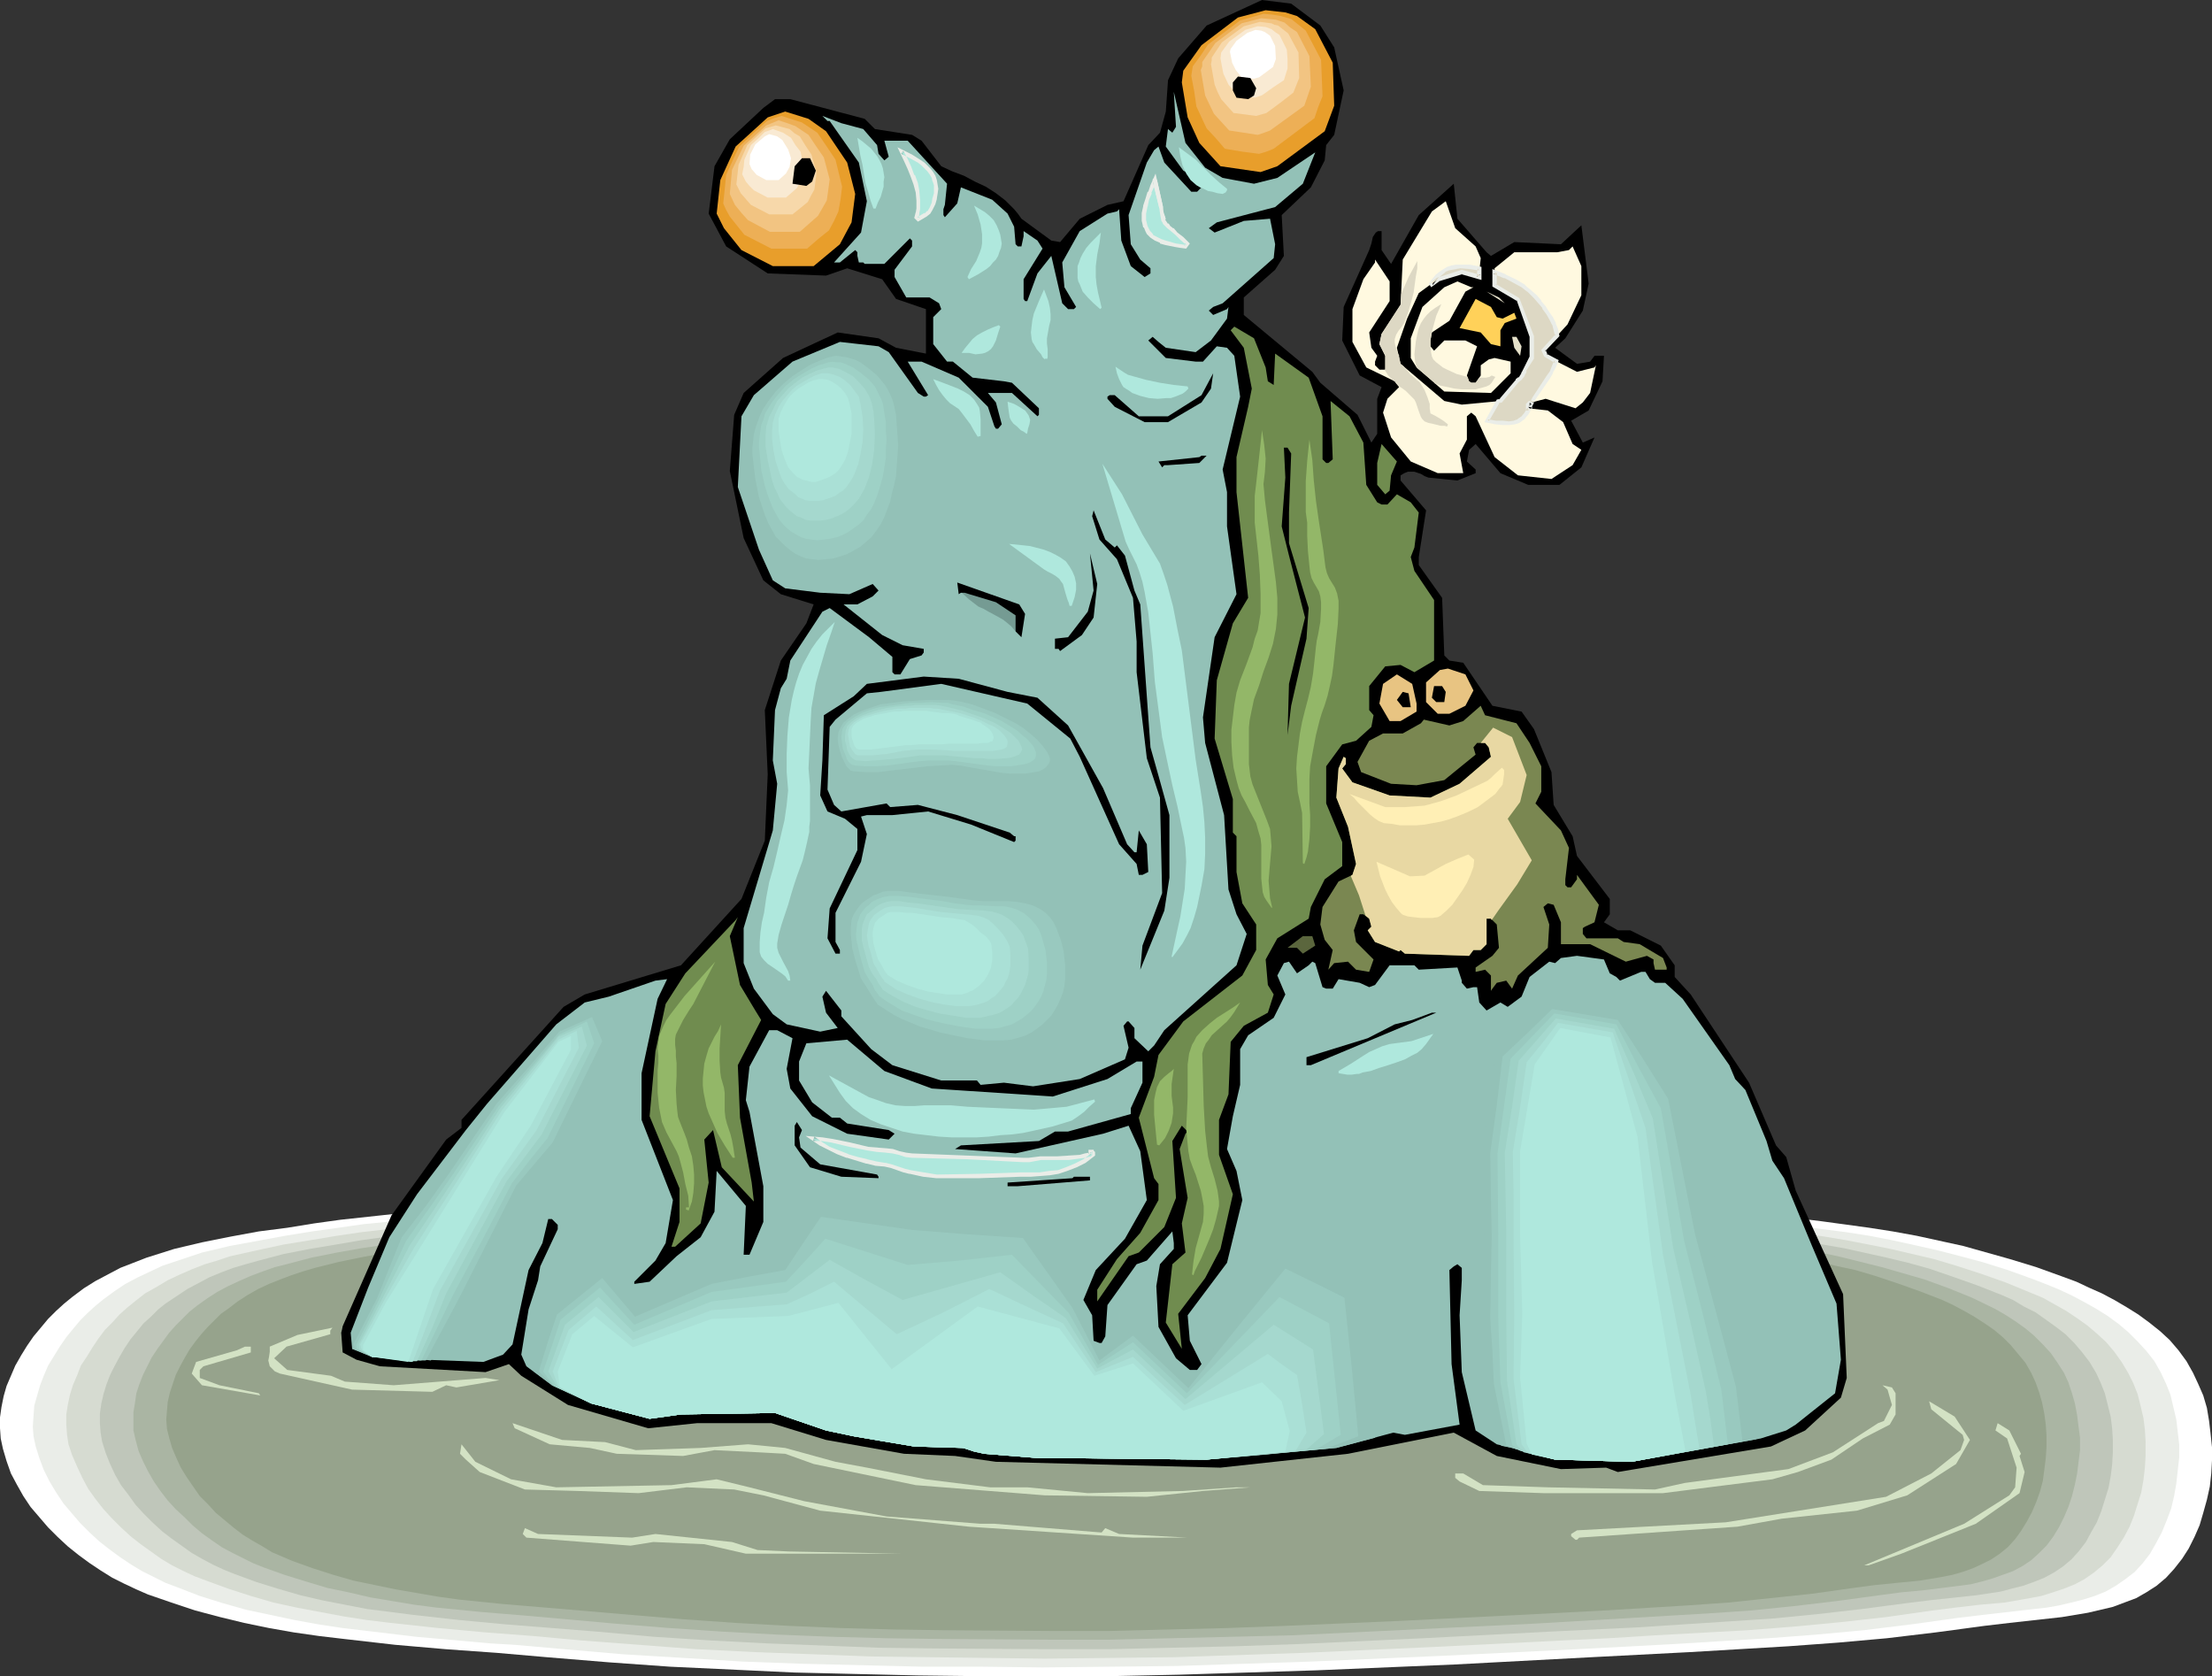 <?xml version="1.0" encoding="UTF-8" standalone="no"?>
<svg
   version="1.0"
   width="129.724mm"
   height="98.288mm"
   id="svg127"
   sodipodi:docname="Sea Creature 3.wmf"
   xmlns:inkscape="http://www.inkscape.org/namespaces/inkscape"
   xmlns:sodipodi="http://sodipodi.sourceforge.net/DTD/sodipodi-0.dtd"
   xmlns="http://www.w3.org/2000/svg"
   xmlns:svg="http://www.w3.org/2000/svg">
  <rect width="100%" height="100%" fill="#333333" stroke="none"/>
  <sodipodi:namedview
     id="namedview127"
     pagecolor="#ffffff"
     bordercolor="#000000"
     borderopacity="0.25"
     inkscape:showpageshadow="2"
     inkscape:pageopacity="0.0"
     inkscape:pagecheckerboard="0"
     inkscape:deskcolor="#d1d1d1"
     inkscape:document-units="mm" />
  <defs
     id="defs1">
    <pattern
       id="WMFhbasepattern"
       patternUnits="userSpaceOnUse"
       width="6"
       height="6"
       x="0"
       y="0" />
  </defs>
  <path
     style="fill:#ffffff;fill-opacity:1;fill-rule:evenodd;stroke:none"
     d="m 15.998,287.458 2.586,-1.939 2.586,-1.616 2.747,-1.454 2.747,-1.454 2.909,-1.131 2.909,-1.131 3.07,-0.97 3.07,-0.97 6.141,-1.454 6.464,-1.293 6.141,-1.131 6.302,-0.808 5.979,-0.97 5.818,-0.808 11.958,-1.293 11.958,-0.97 11.958,-0.808 23.917,-1.131 23.917,-1.131 26.987,-1.616 26.987,-1.293 13.413,-0.646 13.574,-0.323 13.574,-0.323 h 13.413 l 11.797,0.162 11.797,0.323 11.797,0.485 11.797,0.646 11.635,0.808 11.797,0.97 11.797,0.97 11.635,1.131 10.666,1.131 10.666,0.97 10.504,0.97 10.666,1.293 10.666,1.454 5.171,0.808 5.333,0.97 5.171,1.131 5.171,1.131 5.171,1.454 5.171,1.454 5.818,1.777 5.818,2.101 3.07,1.131 2.747,1.293 2.909,1.293 2.747,1.454 2.747,1.616 2.586,1.616 2.424,1.777 2.424,1.939 2.101,1.939 1.939,2.262 1.778,2.424 1.454,2.585 1.131,2.424 1.131,2.585 0.808,2.747 0.485,2.909 0.323,2.747 0.323,3.07 v 2.909 l -0.162,2.909 -0.323,2.909 -0.646,2.909 -0.808,2.909 -0.808,2.747 -1.131,2.585 -1.293,2.585 -1.454,2.262 -1.778,2.262 -1.778,1.939 -2.101,1.777 -2.262,1.454 -2.262,1.293 -2.586,0.97 -2.586,0.97 -2.747,0.646 -2.747,0.646 -2.909,0.485 -2.909,0.485 -5.818,0.646 -5.818,0.646 -5.494,0.646 -10.827,1.454 -10.827,1.293 -10.827,0.97 -10.989,0.808 -21.816,1.293 -21.816,1.131 -30.381,1.616 -30.542,1.293 -15.352,0.485 -15.19,0.485 -15.352,0.323 h -15.19 -13.736 l -13.736,-0.162 -13.736,-0.323 -13.574,-0.323 -13.736,-0.646 -13.736,-0.646 -13.574,-0.97 -13.736,-1.131 -11.15,-0.97 -11.312,-0.808 -11.15,-0.97 -11.312,-1.293 -5.494,-0.646 -5.656,-0.808 -5.494,-0.97 -5.494,-1.131 -5.333,-1.293 -5.494,-1.454 -5.333,-1.777 -5.171,-1.777 -2.586,-1.131 -2.747,-1.293 -2.586,-1.293 -2.586,-1.616 -2.424,-1.616 L 17.453,344.659 15.029,342.72 12.766,340.619 10.666,338.519 8.726,336.257 6.787,333.994 5.171,331.571 3.717,328.985 2.424,326.562 1.454,323.815 0.646,321.068 0.162,318.806 0,316.543 v -2.424 l 0.323,-2.262 0.485,-2.424 0.646,-2.262 0.97,-2.262 0.97,-2.262 1.293,-2.262 1.293,-2.101 1.454,-2.101 1.616,-1.939 1.616,-1.939 1.778,-1.777 1.778,-1.616 z"
     id="path1" />
  <path
     style="fill:#eaede8;fill-opacity:1;fill-rule:evenodd;stroke:none"
     d="m 22.947,287.943 2.424,-1.777 2.424,-1.616 2.747,-1.454 2.747,-1.293 2.747,-1.293 2.909,-0.97 2.909,-0.97 2.909,-0.97 6.141,-1.454 6.141,-1.131 6.141,-1.131 5.979,-0.97 5.818,-0.808 5.656,-0.808 11.635,-1.131 11.474,-0.97 11.635,-0.808 23.27,-1.131 23.109,-1.131 26.179,-1.454 26.179,-1.454 13.09,-0.485 13.09,-0.485 13.09,-0.162 h 13.09 l 11.474,0.162 11.474,0.323 11.312,0.485 11.474,0.646 11.474,0.808 11.312,0.808 11.474,0.97 11.312,1.131 20.523,2.101 10.342,0.97 10.342,1.293 10.181,1.293 5.171,0.808 5.01,0.97 5.171,1.131 5.01,1.131 5.01,1.293 4.848,1.293 5.656,1.777 5.818,2.101 2.909,1.131 2.747,1.131 2.747,1.293 2.747,1.454 2.586,1.454 2.586,1.616 2.424,1.777 2.101,1.777 2.101,2.101 1.939,2.101 1.778,2.262 1.454,2.585 1.131,2.424 0.97,2.424 0.646,2.747 0.646,2.747 0.323,2.747 0.323,2.747 v 2.909 l -0.323,2.909 -0.323,2.909 -0.485,2.747 -0.646,2.747 -0.97,2.585 -1.131,2.747 -1.293,2.424 -1.293,2.262 -1.616,2.101 -1.778,1.939 -2.101,1.616 -2.101,1.454 -2.262,1.293 -2.424,0.97 -2.586,0.808 -2.586,0.646 -2.747,0.646 -2.747,0.485 -2.909,0.323 -5.656,0.646 -5.656,0.646 -5.333,0.646 -10.504,1.454 -10.504,1.293 -10.504,0.97 -10.666,0.808 -21.008,1.293 -21.331,1.131 -29.573,1.454 -29.573,1.293 -14.867,0.485 -14.706,0.485 -14.867,0.162 -14.867,0.162 -13.251,-0.162 h -13.251 l -13.251,-0.323 -13.251,-0.323 -13.413,-0.485 -13.09,-0.808 -13.413,-0.808 -13.09,-1.131 -10.989,-0.97 -5.494,-0.323 -5.333,-0.485 -10.989,-0.97 -10.827,-1.293 -5.494,-0.646 -5.333,-0.808 -5.333,-0.97 -5.333,-1.131 -5.333,-1.131 -5.171,-1.454 -5.171,-1.616 -5.01,-1.939 -2.586,-0.97 -2.586,-1.293 -2.586,-1.293 -2.424,-1.454 -2.424,-1.616 -2.424,-1.777 -2.262,-1.777 -2.101,-1.939 -2.101,-2.101 -1.939,-2.262 -1.778,-2.101 -1.616,-2.424 -1.454,-2.424 -1.293,-2.585 -0.97,-2.585 -0.808,-2.585 -0.485,-2.262 -0.162,-2.101 0.162,-2.424 0.162,-2.262 0.646,-2.262 0.646,-2.262 0.808,-2.101 0.97,-2.262 1.293,-2.101 1.293,-2.101 1.454,-2.101 1.454,-1.777 1.616,-1.939 1.616,-1.616 1.778,-1.616 z"
     id="path2" />
  <path
     style="fill:#d6dbd1;fill-opacity:1;fill-rule:evenodd;stroke:none"
     d="m 29.896,288.428 2.262,-1.777 2.586,-1.454 2.424,-1.454 2.747,-1.293 2.586,-1.131 2.909,-1.131 2.747,-0.808 2.909,-0.97 5.818,-1.293 5.979,-1.293 5.979,-0.97 5.818,-0.97 5.494,-0.808 5.656,-0.646 11.15,-1.293 11.15,-0.97 11.312,-0.646 22.462,-1.131 22.462,-1.131 12.766,-0.646 12.605,-0.646 25.371,-1.454 12.766,-0.485 12.766,-0.485 12.605,-0.162 h 12.766 l 10.989,0.162 11.15,0.323 10.989,0.485 10.989,0.646 11.15,0.646 10.989,0.97 11.15,0.97 10.989,1.131 9.858,0.97 20.038,1.777 10.019,1.131 10.019,1.454 4.848,0.808 5.01,0.97 4.848,0.97 4.848,1.131 4.848,1.131 4.848,1.454 5.494,1.777 5.494,1.939 5.494,2.262 2.747,1.131 2.586,1.454 2.586,1.454 2.424,1.616 2.262,1.616 2.101,1.777 2.101,1.939 1.778,2.101 1.616,2.262 1.454,2.424 1.131,2.262 0.97,2.424 0.646,2.585 0.646,2.747 0.323,2.585 0.162,2.747 v 2.909 l -0.162,2.747 -0.323,2.747 -0.485,2.747 -0.808,2.585 -0.808,2.585 -0.97,2.424 -1.293,2.424 -1.454,2.262 -1.454,2.101 -1.778,1.777 -1.939,1.616 -2.101,1.454 -2.101,1.131 -2.424,0.97 -2.424,0.808 -2.586,0.808 -2.586,0.485 -2.747,0.485 -2.747,0.485 -5.494,0.485 -5.494,0.646 -5.171,0.646 -10.181,1.454 -10.181,1.131 -10.181,0.97 -10.342,0.808 -20.523,1.131 -10.181,0.646 -10.181,0.485 -28.765,1.454 -28.603,1.293 -14.382,0.485 -14.382,0.485 -14.382,0.162 -14.382,0.162 -12.766,-0.162 -12.928,-0.162 -12.766,-0.162 -12.928,-0.485 -12.928,-0.485 -12.928,-0.646 -12.766,-0.97 -12.766,-0.97 -10.504,-0.97 -10.666,-0.808 -10.504,-0.97 -10.504,-1.131 -5.333,-0.646 -5.171,-0.808 -5.171,-0.97 -5.171,-0.97 -5.171,-1.131 -5.01,-1.454 -5.01,-1.616 -4.848,-1.777 -2.586,-0.97 -2.424,-1.131 -2.586,-1.293 -2.424,-1.454 -2.262,-1.616 -2.262,-1.616 -2.262,-1.777 -2.101,-1.939 -2.101,-2.101 -1.778,-1.939 -1.778,-2.262 -1.616,-2.262 -1.293,-2.424 -1.131,-2.424 -1.131,-2.585 -0.808,-2.424 -0.323,-2.101 -0.162,-2.262 v -2.262 l 0.323,-2.101 0.485,-2.262 0.646,-2.101 0.97,-2.262 0.808,-2.101 1.293,-1.939 1.293,-2.101 1.293,-1.939 1.454,-1.939 1.616,-1.616 1.616,-1.777 1.616,-1.454 z"
     id="path3" />
  <path
     style="fill:#bfc6ba;fill-opacity:1;fill-rule:evenodd;stroke:none"
     d="m 36.683,288.912 2.424,-1.616 2.424,-1.616 2.424,-1.293 2.424,-1.293 2.747,-1.131 2.586,-0.97 2.747,-0.808 2.909,-0.808 5.494,-1.454 5.818,-1.131 5.818,-0.97 5.656,-0.97 10.666,-1.454 10.827,-1.131 10.827,-0.97 10.989,-0.646 21.816,-1.131 21.816,-0.97 24.402,-1.454 24.725,-1.293 12.12,-0.485 12.282,-0.323 12.282,-0.323 h 12.443 l 10.666,0.162 10.666,0.323 10.827,0.485 10.666,0.646 10.666,0.646 10.666,0.808 10.827,0.97 10.666,1.131 9.534,0.97 9.696,0.808 9.696,0.97 9.696,1.131 9.534,1.293 4.848,0.808 4.686,0.808 9.534,2.101 4.686,1.131 4.686,1.293 5.171,1.777 5.494,1.939 5.333,2.101 2.586,1.131 2.424,1.454 2.586,1.293 2.262,1.616 2.262,1.616 2.101,1.616 1.939,1.939 1.778,2.101 1.616,2.101 1.454,2.424 0.97,2.101 0.97,2.424 0.646,2.585 0.646,2.585 0.323,2.585 0.162,2.585 v 2.747 l -0.162,2.747 -0.323,2.585 -0.485,2.585 -0.808,2.585 -0.808,2.585 -0.97,2.424 -1.293,2.262 -1.131,2.101 -1.616,2.101 -1.616,1.777 -1.939,1.616 -1.939,1.293 -2.101,1.131 -2.424,0.97 -2.262,0.808 -2.586,0.646 -2.424,0.646 -5.333,0.808 -10.504,1.131 -5.171,0.646 -9.858,1.293 -9.858,1.131 -9.858,0.97 -9.858,0.646 -19.877,1.293 -19.877,0.97 -27.795,1.454 -27.795,1.293 -13.898,0.485 -13.898,0.323 -13.898,0.323 h -13.898 l -24.886,-0.162 -12.443,-0.162 -12.443,-0.485 -12.443,-0.485 -12.443,-0.646 -12.443,-0.808 -12.443,-1.131 -10.181,-0.808 -10.181,-0.808 -10.342,-0.97 -10.181,-1.131 -5.01,-0.646 -5.171,-0.646 -5.01,-0.97 -5.01,-0.97 -4.848,-1.131 -5.01,-1.454 -4.686,-1.454 -4.848,-1.777 -2.424,-0.97 -2.424,-1.131 -2.424,-1.293 -2.262,-1.293 -2.262,-1.616 -2.262,-1.616 -2.101,-1.616 -2.101,-1.939 -1.939,-1.939 -1.778,-1.939 -1.616,-2.262 -1.616,-2.101 -1.293,-2.262 -1.131,-2.424 -0.97,-2.424 -0.808,-2.585 -0.323,-1.939 -0.162,-2.101 v -2.101 l 0.323,-2.262 0.485,-2.101 0.646,-2.101 0.808,-2.101 0.97,-1.939 1.131,-2.101 1.131,-1.939 1.293,-1.939 1.454,-1.777 1.454,-1.777 1.616,-1.454 1.616,-1.616 z"
     id="path4" />
  <path
     style="fill:#aab5a3;fill-opacity:1;fill-rule:evenodd;stroke:none"
     d="m 43.632,289.397 2.262,-1.616 2.262,-1.454 2.424,-1.293 2.424,-1.131 2.586,-1.131 2.586,-0.97 2.747,-0.97 2.586,-0.646 5.494,-1.454 5.656,-1.131 5.494,-0.97 5.494,-0.808 10.342,-1.454 10.504,-1.131 10.504,-0.808 10.504,-0.646 21.008,-1.131 21.008,-0.97 23.755,-1.293 23.917,-1.293 11.797,-0.485 11.958,-0.323 11.797,-0.323 h 11.958 l 10.342,0.162 10.342,0.323 10.342,0.485 10.342,0.485 10.342,0.646 10.342,0.97 10.342,0.808 10.342,0.97 9.373,0.97 9.373,0.97 9.373,0.97 9.211,1.131 9.373,1.131 9.373,1.616 4.525,0.97 4.525,1.131 4.525,1.131 4.525,1.293 5.01,1.454 5.333,1.939 5.171,2.101 5.01,2.424 2.262,1.293 2.262,1.454 2.262,1.616 1.939,1.616 1.939,1.939 1.778,1.939 1.454,2.101 1.454,2.262 0.97,2.101 0.808,2.424 0.646,2.262 0.485,2.585 0.323,2.585 0.323,2.424 v 2.747 l -0.323,2.585 -0.323,2.585 -0.485,2.424 -0.646,2.585 -0.808,2.424 -0.97,2.262 -1.131,2.262 -1.293,2.101 -1.454,1.939 -1.616,1.616 -1.778,1.616 -1.939,1.293 -2.101,1.131 -2.262,0.808 -2.262,0.808 -2.262,0.646 -2.586,0.646 -5.01,0.646 -5.171,0.646 -5.171,0.485 -4.848,0.646 -9.534,1.293 -9.534,1.131 -9.534,0.97 -9.534,0.646 -19.23,1.131 -19.23,1.131 -26.826,1.293 -26.826,1.293 -13.413,0.323 -13.413,0.323 -13.574,0.323 h -13.413 l -24.078,-0.162 -12.12,-0.162 -11.958,-0.323 -12.12,-0.485 -11.958,-0.646 -11.958,-0.808 -11.958,-0.97 -19.877,-1.777 -9.858,-0.808 -9.858,-0.97 -5.01,-0.646 -4.848,-0.808 -4.848,-0.808 -4.848,-1.131 -4.686,-0.97 -4.848,-1.454 -4.686,-1.454 -4.525,-1.616 -2.424,-0.97 -2.262,-1.131 -2.262,-1.131 -2.424,-1.293 -2.101,-1.454 -2.262,-1.616 -2.101,-1.777 -1.778,-1.777 -1.939,-1.777 -1.778,-1.939 -1.616,-2.101 -1.454,-2.101 -1.293,-2.262 -1.131,-2.262 -0.97,-2.262 -0.646,-2.424 -0.485,-2.101 v -1.939 -2.101 l 0.323,-1.939 0.323,-2.262 0.646,-1.939 0.808,-2.101 0.97,-1.939 0.97,-1.939 1.293,-1.939 1.293,-1.777 1.293,-1.777 1.454,-1.616 1.616,-1.616 1.454,-1.454 z"
     id="path5" />
  <path
     style="fill:#96a38c;fill-opacity:1;fill-rule:evenodd;stroke:none"
     d="m 50.581,290.044 2.101,-1.616 2.262,-1.454 2.262,-1.293 2.424,-1.131 2.424,-0.97 2.586,-0.97 2.424,-0.808 2.747,-0.808 5.171,-1.293 5.494,-1.131 5.333,-0.97 5.333,-0.808 10.019,-1.454 10.181,-0.97 10.019,-0.808 10.181,-0.646 20.362,-1.131 20.362,-0.97 22.947,-1.293 22.947,-1.131 11.474,-0.485 11.474,-0.323 11.474,-0.323 h 11.474 l 10.019,0.162 10.019,0.323 10.019,0.485 9.858,0.485 10.181,0.646 9.858,0.808 20.038,1.939 17.938,1.616 9.05,0.97 9.05,0.97 9.05,1.293 8.888,1.616 4.363,0.808 4.363,1.131 4.525,0.97 4.363,1.293 4.848,1.616 5.01,1.777 5.01,1.939 2.424,1.131 2.424,1.293 2.262,1.293 2.262,1.454 2.101,1.454 1.939,1.616 1.778,1.777 1.616,1.939 1.616,1.939 1.293,2.262 0.97,2.101 0.808,2.262 0.646,2.262 0.485,2.424 0.323,2.424 0.162,2.424 v 2.585 l -0.162,2.424 -0.323,2.585 -0.323,2.424 -0.646,2.424 -0.808,2.262 -0.97,2.262 -1.131,2.101 -1.293,2.101 -1.293,1.777 -1.616,1.777 -1.778,1.454 -1.939,1.293 -1.939,0.97 -2.101,0.97 -2.262,0.808 -2.262,0.646 -2.424,0.485 -4.848,0.808 -5.01,0.485 -4.848,0.485 -4.848,0.646 -9.211,1.293 -9.211,0.97 -9.211,0.97 -9.211,0.646 -18.584,1.131 -18.584,0.97 -25.856,1.293 -26.018,1.131 -12.928,0.485 -13.09,0.323 -12.928,0.323 h -12.928 l -23.27,-0.162 -11.635,-0.162 -11.635,-0.323 -11.635,-0.485 -11.635,-0.646 -11.635,-0.808 -11.635,-0.97 -9.373,-0.808 -9.534,-0.808 -9.696,-0.808 -9.534,-0.97 -4.686,-0.646 -4.686,-0.808 -4.686,-0.808 -4.686,-0.97 -4.686,-0.97 -4.525,-1.293 -4.525,-1.454 -4.525,-1.616 -2.262,-0.97 -2.262,-0.97 -2.101,-1.293 -2.262,-1.293 -2.101,-1.293 -2.101,-1.616 -1.939,-1.616 -1.939,-1.616 -1.778,-1.939 -1.778,-1.777 -1.454,-2.101 -1.454,-2.101 -1.293,-2.101 -0.97,-2.101 -0.97,-2.262 -0.646,-2.262 -0.485,-1.939 -0.162,-2.101 0.162,-1.939 0.162,-1.939 0.485,-2.101 0.646,-1.939 0.646,-1.939 0.97,-1.939 0.97,-1.777 1.131,-1.939 1.293,-1.777 1.293,-1.616 1.454,-1.616 1.454,-1.454 1.454,-1.454 z"
     id="path6" />
  <path
     style="fill:#d3e2c4;fill-opacity:1;fill-rule:evenodd;stroke:none"
     d="m 73.205,295.699 -9.696,2.747 -2.747,2.585 2.909,2.585 9.696,1.293 3.07,1.293 10.827,0.808 20.362,-1.616 3.07,0.485 -9.534,1.616 -2.262,-0.485 -3.07,1.454 -17.776,-0.485 -15.998,-3.555 -1.131,-0.485 -0.646,-0.646 -0.485,-0.485 -0.162,-0.646 -0.162,-0.646 0.162,-0.808 0.162,-1.131 v -1.131 l 6.141,-2.585 7.757,-1.616 -0.485,0.646 z"
     id="path7" />
  <path
     style="fill:#000000;fill-opacity:1;fill-rule:evenodd;stroke:none"
     d="m 292.657,5.655 3.07,4.848 2.101,9.533 -2.101,9.857 -1.778,2.262 -0.323,3.393 -3.07,5.979 -6.464,6.14 0.485,9.049 -1.939,3.07 -6.949,6.14 v 3.878 l 15.19,12.604 1.778,2.424 8.242,7.11 3.07,6.14 1.293,-1.939 v -7.756 l 0.97,-2.585 -4.848,-2.585 -3.878,-7.756 0.323,-7.433 5.656,-12.604 0.485,-1.454 0.323,-1.454 0.323,-0.485 0.323,-0.485 0.485,-0.323 h 0.808 v 4.201 l 2.101,3.07 6.141,-10.826 7.757,-6.948 0.808,7.756 6.464,7.433 0.97,0.808 5.171,-3.07 10.342,0.485 4.525,-4.201 1.616,12.927 -1.293,5.979 -3.878,6.14 -2.262,2.101 4.848,3.555 2.909,-0.485 0.97,-1.293 h 2.101 l -0.323,5.655 -3.07,6.463 -3.878,2.262 2.586,4.848 2.586,-1.131 -2.909,6.625 -4.848,3.878 h -6.949 l -6.141,-2.585 -5.494,-6.463 -1.454,1.293 -0.485,2.585 1.939,1.777 v 0.808 l -4.04,1.616 -6.464,-0.646 -0.808,-0.323 -0.808,-0.485 -1.454,-0.485 h -0.646 -0.808 l -0.808,0.323 -0.808,0.485 v 1.131 l 5.656,6.625 -1.616,10.341 v 1.777 l 5.171,7.271 0.485,12.765 1.131,1.131 3.07,0.485 6.464,9.533 6.464,1.293 2.747,3.878 3.878,9.533 0.485,7.271 4.202,6.948 0.97,4.363 7.272,9.533 v 3.393 l -1.293,1.777 3.07,1.777 h 2.747 l 6.787,3.393 3.07,4.363 v 2.585 l 3.555,3.878 12.928,19.552 5.979,13.896 2.262,2.585 2.101,7.433 10.504,22.945 0.808,18.582 -1.293,4.363 -7.918,7.271 -7.595,3.555 -33.936,5.655 -2.586,-0.97 -10.019,0.323 -14.221,-2.909 -9.534,-5.171 -23.432,4.686 -28.28,3.07 -49.773,-1.293 -9.05,-1.293 -11.312,-0.485 -17.291,-3.07 -12.12,-3.716 h -16.483 l -10.827,1.131 -17.776,-5.171 -10.342,-6.463 -2.747,-2.585 -5.171,1.777 -23.432,-1.293 -5.171,-1.454 -3.07,-1.616 -0.323,-4.363 0.162,-0.646 0.162,-0.808 10.827,-24.561 12.12,-16.805 3.394,-2.585 v -1.777 l 22.624,-25.046 4.686,-2.747 21.331,-6.463 13.413,-14.704 5.171,-12.927 0.646,-14.704 -0.646,-14.219 3.555,-10.988 5.656,-8.241 1.616,-4.201 -7.272,-2.262 -3.878,-3.07 -4.363,-9.372 -3.07,-14.866 0.97,-12.442 2.101,-4.848 8.726,-7.756 12.12,-5.655 9.05,1.293 3.878,2.101 6.626,1.293 v -9.857 l -6.626,-2.262 -3.07,-4.363 -7.757,-2.424 -4.686,1.616 -12.928,-0.485 -9.211,-5.979 -3.878,-7.271 1.293,-10.503 3.394,-5.979 7.434,-6.948 2.586,-1.939 h 3.394 l 16.483,4.363 2.262,2.262 8.242,1.293 2.101,1.293 4.363,5.655 2.424,1.131 2.586,0.97 2.424,1.293 2.424,1.131 2.262,1.454 2.101,1.616 0.97,0.97 0.97,0.97 0.808,0.97 0.808,1.131 6.626,4.848 1.939,0.323 4.363,-5.171 6.141,-3.07 3.555,-0.808 5.494,-12.442 2.586,-2.747 1.293,-4.686 0.485,-6.948 2.262,-4.848 6.302,-7.271 L 279.729,0 l 6.464,0.808 z"
     id="path8" />
  <path
     style="fill:#e89e2b;fill-opacity:1;fill-rule:evenodd;stroke:none"
     d="m 287.486,3.555 4.04,2.909 3.878,7.433 0.323,9.533 -2.101,5.655 -10.504,7.756 -3.717,1.293 -8.888,-1.293 -4.686,-5.171 -2.586,-5.655 -1.293,-7.756 0.323,-2.585 4.04,-5.655 8.08,-6.14 6.141,-1.616 4.363,0.485 z"
     id="path9" />
  <path
     style="fill:#edaf56;fill-opacity:1;fill-rule:evenodd;stroke:none"
     d="m 286.193,4.201 1.616,1.293 1.616,1.293 3.394,6.463 0.162,4.04 0.162,4.04 -0.97,2.424 -0.808,2.424 -4.525,3.393 -4.525,3.393 -1.616,0.646 -1.616,0.485 -3.717,-0.485 -3.878,-0.646 -1.939,-2.262 -2.101,-2.262 -2.262,-4.848 -0.485,-3.393 -0.646,-3.393 0.323,-2.101 1.778,-2.424 1.616,-2.424 7.11,-5.332 5.171,-1.454 1.939,0.162 1.939,0.323 1.131,0.323 z"
     id="path10" />
  <path
     style="fill:#f2c482;fill-opacity:1;fill-rule:evenodd;stroke:none"
     d="m 284.739,5.009 1.293,1.131 1.454,0.97 2.747,5.332 0.162,3.393 0.162,3.393 -1.454,4.201 -7.595,5.494 -1.293,0.485 -1.454,0.485 -3.07,-0.485 -3.232,-0.485 -3.394,-3.716 -1.939,-4.04 -0.97,-5.655 0.323,-0.808 v -0.97 l 2.909,-4.201 5.818,-4.363 4.363,-1.131 3.232,0.323 0.97,0.323 z"
     id="path11" />
  <path
     style="fill:#f7d8aa;fill-opacity:1;fill-rule:evenodd;stroke:none"
     d="m 283.284,5.655 2.262,1.777 1.131,2.101 1.131,2.101 0.162,5.655 -1.293,3.232 -2.909,2.262 -3.07,2.262 -2.262,0.646 -2.424,-0.323 -2.586,-0.323 -1.454,-1.616 -1.293,-1.454 -0.808,-1.616 -0.646,-1.616 -0.808,-4.524 0.162,-0.808 v -0.646 l 2.262,-3.393 4.848,-3.555 1.778,-0.485 1.778,-0.485 2.586,0.323 0.646,0.323 z"
     id="path12" />
  <path
     style="fill:#f9ead3;fill-opacity:1;fill-rule:evenodd;stroke:none"
     d="m 281.83,6.463 0.808,0.646 0.97,0.646 0.808,1.616 0.808,1.616 0.162,2.101 v 2.101 l -0.808,2.585 -2.424,1.616 -2.262,1.616 -0.323,0.162 -0.485,0.162 -0.97,0.323 -3.717,-0.646 -1.131,-1.131 -0.97,-1.131 -1.131,-2.424 -0.323,-1.616 -0.323,-1.777 0.162,-1.293 1.778,-2.424 1.778,-1.293 1.778,-1.293 2.747,-0.808 1.778,0.162 z"
     id="path13" />
  <path
     style="fill:#ffffff;fill-opacity:1;fill-rule:evenodd;stroke:none"
     d="m 280.376,7.11 1.131,0.808 1.131,2.262 0.162,2.909 -0.646,1.777 -3.07,2.262 -1.131,0.323 -2.747,-0.323 -1.293,-1.616 -0.808,-1.616 -0.485,-2.424 0.162,-0.646 1.293,-1.777 2.424,-1.777 1.778,-0.646 1.293,0.162 z"
     id="path14" />
  <path
     style="fill:#000000;fill-opacity:1;fill-rule:evenodd;stroke:none"
     d="m 278.436,19.552 -0.485,1.616 -1.293,0.808 -2.586,-0.323 -0.808,-1.616 V 18.259 l 1.131,-1.293 2.747,0.323 z"
     id="path15" />
  <path
     style="fill:#93c1b7;fill-opacity:1;fill-rule:evenodd;stroke:none"
     d="m 267.125,37.164 3.878,2.262 6.949,1.293 5.171,-1.293 8.403,-5.655 -2.747,6.948 -6.141,5.171 -12.928,3.393 -1.778,1.293 1.293,0.97 6.464,-2.585 5.818,-0.485 1.131,5.655 -0.323,3.07 -11.312,10.018 -2.101,0.808 -0.97,0.808 0.97,0.97 3.07,-1.293 0.323,-0.485 -0.323,2.585 -3.555,4.848 -3.394,2.585 -6.626,-0.97 -1.616,-1.293 -1.293,-1.131 -0.97,0.808 3.878,3.878 6.626,0.808 h 1.616 l 3.07,-3.393 2.262,0.323 1.616,1.777 1.293,9.049 -3.878,16.158 0.97,5.009 v 7.594 l 2.101,15.027 -4.848,9.533 -2.586,17.774 0.485,5.655 4.202,15.997 0.97,16.482 1.778,5.494 2.262,4.363 -2.262,6.948 -15.998,14.381 -2.262,3.393 -1.293,1.293 -3.07,-2.909 v -2.262 l -1.293,-1.454 h -0.323 l -0.808,0.97 1.131,4.848 -0.808,2.585 -10.019,4.363 -10.342,1.616 -6.464,-0.808 -5.171,0.485 -0.808,-0.97 h -7.918 l -10.827,-3.393 -4.686,-3.555 -6.626,-7.271 v -1.293 l -3.394,-4.363 -0.808,1.293 0.808,3.555 2.586,3.393 -3.878,0.808 -7.434,-1.616 -3.07,-2.262 -4.202,-5.655 -2.262,-5.655 v -7.756 l 6.464,-21.652 0.97,-10.341 -0.97,-5.171 0.485,-11.149 1.293,-4.848 1.293,-2.101 0.808,-4.04 7.11,-10.826 1.616,-0.808 8.726,6.463 5.171,4.363 v 3.393 l 0.485,0.485 h 1.293 l 2.101,-3.393 2.586,-0.808 0.485,-0.646 v -0.808 l -4.686,-0.808 -4.525,-2.262 -8.565,-6.787 h 3.07 l 3.394,-1.777 1.293,-1.293 -1.293,-1.454 -5.171,2.262 -6.464,-0.323 -7.757,-0.97 -2.747,-1.777 -3.07,-6.787 -4.686,-13.896 0.808,-15.674 2.747,-4.686 8.565,-7.433 10.504,-4.363 8.565,0.97 2.262,1.293 6.464,9.049 1.293,0.808 h 0.485 l 0.485,-0.323 -4.525,-7.433 h 3.07 l 8.242,3.555 6.464,6.463 1.454,4.363 0.323,0.485 h 0.485 l 0.808,-0.97 -1.293,-4.848 -1.778,-2.101 h 5.333 l 5.656,5.171 0.323,-0.323 v -1.454 l -5.979,-5.655 -1.778,-0.323 -6.949,-0.808 -4.363,-3.555 h -1.293 l -3.07,-3.878 v -5.979 l 1.778,-1.777 -0.485,-1.293 -2.101,-1.293 h -5.171 l -2.586,-4.524 v -1.616 l 3.878,-5.171 v -1.293 l -0.485,-0.485 -5.656,5.655 h -4.363 l -0.323,-0.323 h -0.97 l -0.323,-1.454 v -0.808 l -0.485,-0.485 -3.394,2.747 h -1.293 l 5.979,-6.625 1.293,-6.948 -1.778,-8.564 -6.464,-9.21 h -0.485 l -1.131,-1.131 4.202,1.616 4.848,1.293 3.07,3.555 0.323,1.939 1.293,1.454 0.97,-0.808 -0.97,-3.555 h 5.171 l 8.726,9.533 -0.485,4.686 -0.323,0.97 v 1.293 l 0.323,0.485 2.747,-3.07 0.808,-3.555 6.949,2.747 3.394,3.07 1.454,2.909 0.323,3.878 0.485,0.485 h 0.808 l 0.485,-2.262 v -1.131 l 3.07,2.101 1.131,1.777 -4.202,6.787 v 4.363 l 0.323,0.485 h 0.485 l 2.262,-6.14 3.07,-3.878 2.424,10.503 1.293,1.293 h 1.293 l 0.485,-0.485 -2.586,-4.363 -0.485,-5.494 3.878,-6.948 6.141,-3.878 2.101,-0.485 0.485,-0.485 0.485,6.948 2.101,5.655 3.07,2.424 1.293,-0.808 v -1.131 l -2.262,-1.939 -2.101,-3.393 -0.485,-6.463 4.04,-11.634 1.616,-2.747 0.97,-0.808 1.293,3.555 5.979,6.463 h 1.293 l 0.97,-0.97 -0.485,-1.616 -3.555,-2.101 -3.878,-5.332 0.485,-3.878 0.97,0.808 0.808,-1.293 -0.485,-7.756 2.586,11.311 z"
     id="path16" />
  <path
     style="fill:#759b93;fill-opacity:1;fill-rule:evenodd;stroke:none"
     d="m 216.867,134.438 -2.101,-1.616 -1.939,-1.777 h 0.97 l 1.131,0.162 2.424,0.162 2.424,0.485 1.131,0.323 1.131,0.485 0.97,0.485 0.808,0.646 0.808,0.808 0.646,0.808 0.323,0.97 0.162,0.97 -0.162,1.293 -0.162,1.293 -0.485,-0.162 -0.808,-0.97 -0.97,-0.808 -0.808,-0.646 -1.131,-0.646 -2.101,-1.131 -1.131,-0.646 z"
     id="path17" />
  <path
     style="fill:#e89e2b;fill-opacity:1;fill-rule:evenodd;stroke:none"
     d="m 183.093,29.085 4.686,6.948 1.778,6.948 -0.808,6.302 -2.586,4.848 -5.818,4.848 h -9.05 l -6.949,-3.555 -3.878,-4.848 -1.616,-3.232 0.808,-7.433 3.394,-7.433 7.11,-6.463 3.878,-1.293 5.171,1.616 z"
     id="path18" />
  <path
     style="fill:#edaf56;fill-opacity:1;fill-rule:evenodd;stroke:none"
     d="m 181.153,29.408 2.101,3.07 1.939,2.909 1.454,5.979 -0.323,2.747 -0.485,2.747 -0.97,2.101 -1.131,2.101 -2.424,1.939 -2.424,2.101 h -7.918 l -5.979,-3.07 -3.232,-4.04 -0.808,-1.454 -0.646,-1.454 0.323,-3.07 0.323,-3.232 1.454,-3.232 1.454,-3.07 3.07,-2.909 3.07,-2.747 1.616,-0.646 1.616,-0.485 4.525,1.454 z"
     id="path19" />
  <path
     style="fill:#f2c482;fill-opacity:1;fill-rule:evenodd;stroke:none"
     d="m 179.214,29.893 1.616,2.424 1.778,2.585 0.646,2.424 0.646,2.424 -0.323,2.424 -0.323,2.262 -1.939,3.393 -4.04,3.555 h -6.626 l -2.424,-1.293 -2.424,-1.293 -1.454,-1.616 -1.454,-1.777 -1.131,-2.424 0.485,-5.332 2.586,-5.332 5.01,-4.524 2.747,-1.131 1.939,0.646 1.778,0.646 1.454,0.97 z"
     id="path20" />
  <path
     style="fill:#f7d8aa;fill-opacity:1;fill-rule:evenodd;stroke:none"
     d="m 177.275,30.216 1.293,2.101 1.293,1.939 1.131,4.04 -0.485,3.716 -0.808,1.454 -0.646,1.293 -1.778,1.454 -1.616,1.293 h -5.171 l -4.04,-2.101 -1.131,-1.293 -1.131,-1.293 -0.485,-0.97 -0.485,-0.97 0.485,-4.363 1.939,-4.363 4.04,-3.716 1.131,-0.323 1.131,-0.323 3.07,0.808 1.131,0.97 z"
     id="path21" />
  <path
     style="fill:#f9ead3;fill-opacity:1;fill-rule:evenodd;stroke:none"
     d="m 175.336,30.539 0.97,1.616 1.131,1.454 0.646,3.07 -0.323,2.909 -1.131,2.101 -2.424,2.101 h -4.04 l -3.07,-1.616 -0.97,-0.97 -0.808,-0.97 -0.808,-1.616 0.323,-1.616 0.162,-1.616 1.454,-3.232 1.616,-1.454 1.454,-1.454 0.97,-0.323 0.808,-0.323 2.262,0.808 z"
     id="path22" />
  <path
     style="fill:#ffffff;fill-opacity:1;fill-rule:evenodd;stroke:none"
     d="m 173.397,31.024 1.293,2.101 0.646,1.939 -0.323,1.939 -0.808,1.454 -1.616,1.454 h -2.747 l -2.101,-1.131 -1.131,-1.293 -0.485,-1.131 0.162,-2.101 1.131,-2.262 2.101,-1.777 0.97,-0.485 1.778,0.485 z"
     id="path23" />
  <path
     style="fill:#000000;fill-opacity:1;fill-rule:evenodd;stroke:none"
     d="m 180.83,37.811 -0.808,2.424 -1.293,0.97 -3.07,-0.485 0.485,-3.878 1.616,-1.777 h 1.778 z"
     id="path24" />
  <path
     style="fill:#fff9e0;fill-opacity:1;fill-rule:evenodd;stroke:none"
     d="m 327.078,54.615 1.131,2.585 -0.323,3.07 v 1.131 l -3.878,-1.131 -5.333,1.616 -4.202,3.07 -2.586,5.655 -2.262,6.463 0.808,3.555 9.696,8.241 3.878,0.808 8.565,-0.808 4.363,-5.171 2.586,-4.363 v -4.686 l -3.07,-8.402 -5.171,-2.909 v -3.878 l 4.363,-3.555 h 9.534 l 2.586,-0.485 0.808,-0.808 1.939,4.363 v 6.463 l -3.07,6.463 -5.333,5.817 0.485,1.131 6.949,3.555 3.878,-0.97 0.323,-0.485 -1.293,6.14 -1.616,2.101 -1.616,1.293 -6.626,-2.101 -3.07,0.808 h -0.485 l -0.323,0.485 v 0.808 l 4.363,0.485 3.394,2.585 2.101,4.848 1.939,1.293 -1.939,3.393 -4.686,3.07 -7.434,-0.808 -5.171,-4.04 -4.202,-9.049 -0.97,-0.808 -0.97,0.808 v 5.171 l -1.616,3.07 0.808,4.363 h -5.656 l -5.979,-2.585 -4.363,-5.332 -1.778,-5.494 0.97,-3.07 2.586,-2.585 -0.97,-1.293 -6.302,-3.07 -3.07,-5.655 v -7.271 l 2.424,-6.625 2.586,-3.716 v -0.646 l 3.232,4.848 v 4.363 l -4.525,6.948 0.485,3.393 1.293,1.777 -0.485,1.293 v 0.808 l 0.97,0.97 h 1.293 v -3.07 l -1.293,-2.585 0.485,-2.262 4.202,-6.463 0.485,-10.018 6.464,-10.665 3.07,-2.262 2.101,5.979 z"
     id="path25" />
  <path
     style="fill:#fff9e0;fill-opacity:1;fill-rule:evenodd;stroke:none"
     d="m 326.593,63.664 -1.778,0.97 -3.555,6.463 -3.878,2.585 -0.323,1.777 v 1.293 l 0.808,0.97 2.262,-2.262 h 4.686 l 2.586,1.293 -2.262,6.463 0.485,1.293 0.485,0.323 h 0.97 l 1.131,-1.616 v -2.262 l 1.778,-1.293 1.293,-0.323 3.555,0.808 v 2.585 l -4.363,4.363 -10.342,-0.323 -6.141,-5.332 -1.293,-2.101 V 74.975 l 2.586,-6.948 4.848,-4.363 2.909,-1.293 3.07,1.293 z"
     id="path26" />
  <path
     style="fill:#e5e0c9;fill-opacity:1;fill-rule:evenodd;stroke:none"
     d="m 333.542,67.219 -4.04,-2.585 2.747,1.293 z"
     id="path27" />
  <path
     style="fill:#ffd159;fill-opacity:1;fill-rule:evenodd;stroke:none"
     d="m 331.764,70.289 1.293,0.323 2.586,-1.293 0.485,1.293 -2.586,0.97 -0.97,1.616 v 3.555 l -2.101,-0.485 -2.262,-2.585 -4.686,-0.97 3.555,-6.463 3.394,1.777 z"
     id="path28" />
  <path
     style="fill:#708c4f;fill-opacity:1;fill-rule:evenodd;stroke:none"
     d="m 280.537,81.438 0.485,3.07 1.293,0.808 0.323,-6.948 7.434,5.332 3.07,8.564 v 9.533 l 0.808,0.808 h 0.485 l 0.97,-0.808 -0.485,-12.927 4.202,3.393 3.07,5.817 0.646,9.372 2.424,3.878 0.97,0.485 h 1.293 l 2.101,-2.262 3.07,1.777 1.778,2.262 -0.97,7.756 -0.808,2.101 0.808,3.07 4.363,6.463 v 13.411 l -4.363,2.585 -3.07,-1.616 -3.394,0.323 -3.555,4.363 v 5.332 l 0.97,1.131 -0.485,2.585 -3.394,3.07 -3.07,0.808 -3.555,4.848 v 8.241 l 3.555,8.564 v 5.332 l -3.878,2.909 -3.07,6.14 -0.485,2.585 -6.949,4.363 -2.586,4.686 0.485,5.655 1.293,2.101 -1.293,4.04 -5.333,2.909 -2.909,3.555 -0.485,11.634 -2.101,5.655 v 7.756 l 3.07,8.726 -2.747,12.119 -3.394,6.463 -5.979,7.918 0.808,7.756 -3.555,-5.817 1.454,-12.927 2.909,-2.585 -0.808,-6.463 1.293,-5.655 -1.778,-10.826 1.293,-3.393 0.485,-0.485 -1.293,-1.293 -2.101,3.393 0.808,12.604 -2.586,6.463 -5.656,5.655 -2.262,0.808 -6.949,10.018 v -2.585 l 4.363,-6.787 5.171,-5.817 4.04,-7.271 v -3.555 l -0.97,-1.293 -3.394,-13.411 3.394,-9.049 0.97,-4.848 5.494,-7.433 13.09,-10.18 3.07,-5.655 v -5.655 l -3.07,-4.686 -1.293,-6.948 v -7.918 l -0.808,-0.808 v -7.433 l -4.04,-13.411 0.485,-12.927 3.555,-12.604 3.394,-5.655 -2.586,-23.43 v -7.756 l 2.586,-11.149 0.808,-4.04 -1.778,-9.049 -2.909,-3.878 0.808,-0.808 4.363,2.585 z"
     id="path29" />
  <path
     style="fill:#e5e0c9;fill-opacity:1;fill-rule:evenodd;stroke:none"
     d="m 337.259,76.752 -0.323,2.101 -1.293,-1.777 -0.485,-2.424 h 0.97 z"
     id="path30" />
  <path
     style="fill:#000000;fill-opacity:1;fill-rule:evenodd;stroke:none"
     d="m 266.317,89.194 -7.434,4.363 h -5.171 l -6.626,-3.393 -1.616,-1.777 v -0.485 l 0.485,-0.323 h 1.131 l 5.333,4.686 h 6.464 l 7.434,-4.686 2.586,-4.848 -0.485,3.393 z"
     id="path31" />
  <path
     style="fill:#708c4f;fill-opacity:1;fill-rule:evenodd;stroke:none"
     d="m 308.332,105.353 -0.323,3.393 -0.97,0.808 -1.778,-2.101 v -4.848 l 0.97,-4.201 3.394,3.878 z"
     id="path32" />
  <path
     style="fill:#000000;fill-opacity:1;fill-rule:evenodd;stroke:none"
     d="m 286.193,100.505 -0.485,13.088 v 6.787 l 4.363,14.381 -0.485,6.787 -3.394,14.866 -0.808,6.463 0.323,-11.311 3.555,-14.704 -3.555,-13.735 -1.616,-6.463 0.808,-10.826 -0.323,-6.625 h 0.808 z"
     id="path33" />
  <path
     style="fill:#000000;fill-opacity:1;fill-rule:evenodd;stroke:none"
     d="m 265.832,102.606 -6.949,0.485 h -0.808 l -0.485,0.485 -0.808,-1.293 9.05,-0.97 0.485,-0.323 h 1.131 z"
     id="path34" />
  <path
     style="fill:#000000;fill-opacity:1;fill-rule:evenodd;stroke:none"
     d="m 247.086,121.35 0.485,-0.485 1.778,2.262 2.101,7.756 1.293,3.07 2.262,31.671 1.778,6.302 2.424,8.726 v 13.896 l -1.131,7.271 -5.333,13.088 0.485,-5.332 4.363,-11.634 -0.485,-21.168 -2.909,-8.726 -2.262,-19.067 v -6.787 l -0.808,-9.695 -3.555,-8.564 -3.878,-4.363 -1.616,-5.171 0.323,-1.293 2.586,6.463 z"
     id="path35" />
  <path
     style="fill:#000000;fill-opacity:1;fill-rule:evenodd;stroke:none"
     d="m 242.4,136.862 -2.586,3.878 -4.848,3.555 -0.323,-0.485 h -0.808 v -2.262 l 2.909,-0.323 4.363,-5.655 1.293,-4.686 -0.808,-8.241 1.616,6.787 z"
     id="path36" />
  <path
     style="fill:#000000;fill-opacity:1;fill-rule:evenodd;stroke:none"
     d="m 227.209,136.054 -0.808,5.171 -1.293,-1.293 v -3.555 l -4.363,-2.909 -6.949,-2.101 h -0.808 l -0.485,0.323 -0.323,-2.585 13.736,4.848 z"
     id="path37" />
  <path
     style="fill:#e8c482;fill-opacity:1;fill-rule:evenodd;stroke:none"
     d="m 326.593,153.02 -1.778,3.393 -3.555,1.777 h -2.586 l -2.586,-2.585 v -4.363 l 3.07,-2.747 1.778,-0.323 3.878,1.293 z"
     id="path38" />
  <path
     style="fill:#e8c482;fill-opacity:1;fill-rule:evenodd;stroke:none"
     d="m 313.988,155.929 v 1.777 l -3.555,2.101 h -2.424 l -2.262,-3.878 0.808,-4.363 3.07,-2.101 3.394,2.101 z"
     id="path39" />
  <path
     style="fill:#000000;fill-opacity:1;fill-rule:evenodd;stroke:none"
     d="m 223.331,153.343 6.626,1.293 6.787,6.14 7.757,13.896 5.333,12.442 1.616,1.777 h 0.485 l 0.485,-4.848 1.778,3.07 0.323,6.14 -1.293,0.646 h -0.808 l -0.485,-2.424 -3.878,-4.363 -8.726,-19.39 -2.101,-4.04 -9.534,-7.756 -19.069,-4.363 -13.413,1.777 -3.07,0.323 -6.949,5.817 -1.293,1.616 -0.485,13.896 1.454,3.393 1.616,1.454 10.019,-1.777 0.808,0.808 6.141,-0.485 8.726,2.262 11.635,3.878 0.97,0.808 h 0.323 v 0.97 l -0.323,0.323 -9.534,-3.878 -9.534,-2.909 -7.918,0.808 h -5.656 l -1.293,0.323 1.293,3.878 -1.293,6.14 -5.656,11.311 v 6.463 l 0.97,1.777 v 0.808 h -0.97 l -1.778,-3.393 0.485,-6.625 6.141,-12.927 v -4.686 l -2.747,-2.262 -3.878,-1.616 -1.616,-3.555 0.485,-7.756 0.323,-10.018 6.626,-4.201 2.909,-2.747 12.605,-1.616 7.757,0.485 z"
     id="path40" />
  <path
     style="fill:#000000;fill-opacity:1;fill-rule:evenodd;stroke:none"
     d="m 320.452,153.343 -0.323,2.262 h -1.778 l -0.97,-0.97 0.485,-2.585 h 1.778 z"
     id="path41" />
  <path
     style="fill:#000000;fill-opacity:1;fill-rule:evenodd;stroke:none"
     d="m 312.696,156.737 h -1.778 l -1.293,-1.616 1.293,-1.777 1.293,0.323 z"
     id="path42" />
  <path
     style="fill:#7a8751;fill-opacity:1;fill-rule:evenodd;stroke:none"
     d="m 336.128,160.291 2.909,4.363 2.586,5.171 v 5.655 l -1.293,2.585 5.656,5.979 1.778,3.878 -0.808,6.948 v 1.293 l 0.485,0.485 h 0.808 l 1.293,-1.777 v -0.97 l 4.848,6.625 -0.97,3.878 -2.101,0.97 -0.485,0.323 v 1.293 l 0.808,0.97 h 6.949 l 1.293,0.808 3.555,0.485 5.171,3.07 0.808,2.101 v 0.485 h -2.586 l -0.323,-1.454 v -0.808 l -1.454,-0.808 -4.686,1.293 -7.918,-3.878 h -6.464 v -4.848 l -1.616,-3.878 -1.293,-0.323 -0.97,0.808 1.293,3.878 -0.323,5.171 -6.626,6.14 -1.293,2.909 -1.293,-1.777 -2.101,0.485 -0.97,1.293 -0.323,0.485 v -3.393 l -1.293,-1.293 -2.101,0.485 v -0.97 l 3.717,-2.585 1.454,-1.777 -0.485,-5.171 -1.293,-1.293 h -0.97 v 5.655 l -1.293,1.293 h -1.616 l -0.97,1.293 -14.221,-0.485 -0.97,-0.808 -0.323,0.323 -5.333,-2.101 -1.616,-2.585 0.808,-0.808 -0.485,-1.777 -1.293,-0.97 h -0.808 l -1.293,3.555 0.485,2.585 3.878,3.878 -0.97,2.747 -2.909,-0.485 -1.778,-1.777 -3.07,0.323 -1.293,1.454 0.97,-4.363 -1.778,-2.262 -0.97,-3.393 0.485,-3.878 3.555,-5.655 3.07,-1.454 0.808,-2.424 -1.778,-8.241 -2.586,-6.463 0.485,-6.463 1.131,-2.585 0.485,0.323 v 1.293 l -0.808,0.97 2.262,3.07 8.242,2.909 9.05,0.485 6.464,-3.07 6.949,-5.979 -0.485,-2.101 -0.808,-0.97 h -1.778 l -0.808,0.97 0.485,1.616 -6.949,5.655 -6.141,1.131 -5.656,-0.323 -6.626,-2.585 -0.808,-2.262 2.586,-4.686 3.07,-1.616 h 4.363 l 4.04,-2.262 0.646,-0.808 5.656,1.293 3.07,-0.97 3.878,-3.393 0.97,2.101 z"
     id="path43" />
  <path
     style="fill:#708c4f;fill-opacity:1;fill-rule:evenodd;stroke:none"
     d="m 164.024,218.3 3.394,5.655 1.293,2.101 -5.171,10.018 0.485,11.634 2.586,14.381 0.485,4.201 -7.11,-7.594 -1.939,-8.241 -1.939,2.101 0.97,9.533 -1.778,9.049 -5.656,5.171 h -0.808 l 1.778,-5.494 v -7.433 l -6.626,-15.997 1.293,-14.381 2.262,-10.503 4.363,-6.787 11.15,-11.796 0.485,-0.646 -1.778,4.201 z"
     id="path44" />
  <path
     style="fill:#5b663d;fill-opacity:1;fill-rule:evenodd;stroke:none"
     d="m 291.526,209.575 -2.747,1.777 -1.293,-1.293 h -2.101 l 3.394,-2.585 h 2.101 z"
     id="path45" />
  <path
     style="fill:#93c1b7;fill-opacity:1;fill-rule:evenodd;stroke:none"
     d="m 356.812,215.715 1.454,0.808 0.808,0.808 4.686,-1.939 h 0.97 l 0.97,1.616 1.131,0.808 h 2.262 l 3.878,3.555 10.342,14.704 1.293,3.07 2.262,2.424 4.686,11.311 1.293,4.363 2.586,3.878 6.141,14.866 5.494,12.927 0.97,12.442 -1.293,7.433 -8.726,6.948 -2.101,1.293 -5.656,1.777 -28.603,5.171 -16.968,-0.485 -9.534,-2.585 -3.394,-0.808 -4.686,-3.07 -3.07,-12.927 -0.485,-12.604 0.485,-7.756 v -2.747 l -0.97,-0.808 -0.808,0.485 -0.97,0.808 0.485,20.844 1.778,13.411 -12.12,2.262 -2.586,-0.485 -12.605,3.393 -28.765,2.585 -30.704,-0.323 h -6.464 l -12.12,-0.97 -4.686,-1.293 -10.827,-0.323 -13.413,-2.262 -6.141,-1.293 -11.312,-3.878 -20.846,0.323 -6.949,0.97 -12.928,-3.393 -8.726,-4.04 -5.656,-4.201 -1.131,-2.585 1.616,-10.018 2.101,-6.463 0.485,-3.07 3.878,-8.241 v -0.97 l -1.293,-1.293 h -0.808 l -1.293,5.332 -3.07,5.979 -3.555,16.482 -2.101,2.262 -4.363,1.616 -12.928,-0.485 -11.797,-0.646 -4.363,-1.777 -0.323,-3.555 3.878,-10.018 4.686,-11.149 6.141,-9.533 10.827,-14.219 4.686,-5.817 15.352,-17.613 6.302,-4.848 5.333,-1.293 10.342,-3.555 2.586,-0.323 -2.101,4.363 -3.555,16.482 v 10.341 l 6.949,17.774 -1.616,9.533 -2.262,3.878 -4.686,4.686 v 0.485 l 3.394,-0.485 5.979,-5.655 5.333,-4.201 3.07,-5.655 0.485,-9.049 6.464,7.756 -0.485,10.826 h 1.293 l 3.07,-7.271 v -7.918 l -3.07,-16.482 -0.808,-2.585 0.808,-7.433 4.363,-8.079 h 1.778 l 3.394,1.777 -1.293,6.787 0.808,4.363 4.848,6.14 7.757,3.878 9.211,1.293 1.293,-1.293 -1.293,-0.808 -9.211,-1.454 -1.616,-1.293 h -1.778 l -4.363,-3.393 -2.909,-4.848 v -4.201 l 1.616,-4.04 9.05,-0.808 8.242,6.948 10.504,3.878 26.826,1.777 12.12,-3.878 6.464,-3.878 h 1.293 v 4.686 l -2.586,5.655 v 1.293 l -13.898,3.878 h -2.909 l -3.555,2.101 -17.291,0.97 -1.293,0.808 13.413,0.97 19.392,-4.363 5.656,-1.777 2.586,5.655 1.454,10.826 -4.848,8.564 -6.464,6.948 -2.747,6.625 1.939,3.393 0.323,5.655 1.293,0.485 h 0.485 l 0.808,-1.454 0.485,-6.948 6.464,-9.049 2.262,-0.808 5.656,-6.463 0.323,2.585 v 1.293 l -3.07,3.393 -0.808,4.848 0.485,9.049 3.878,6.948 3.07,2.585 h 1.616 l 0.97,-1.293 -2.586,-5.171 -0.485,-5.655 8.726,-11.634 3.394,-13.896 -1.293,-6.463 -2.101,-4.848 1.293,-7.271 1.616,-6.948 v -7.918 l 1.778,-3.07 5.656,-3.878 2.586,-5.171 -1.778,-4.201 1.454,-2.747 1.131,-0.323 1.778,2.585 2.586,-1.777 0.808,-0.808 0.646,0.323 1.616,5.332 0.808,0.323 h 1.454 l 1.293,-2.101 4.686,0.808 2.101,0.97 1.293,-0.485 3.232,-4.363 h 5.494 l 0.97,0.97 8.565,-0.485 0.97,2.909 v 0.485 l 1.131,1.293 1.454,-0.323 h 0.808 l 0.485,3.393 1.616,1.777 3.07,-1.777 1.616,0.97 3.07,-2.262 1.778,-4.363 4.363,-3.393 1.293,0.323 1.293,-1.131 3.555,-0.485 5.979,0.808 z"
     id="path46" />
  <path
     style="fill:#000000;fill-opacity:1;fill-rule:evenodd;stroke:none"
     d="m 290.556,236.074 h -0.97 v -1.777 l 13.574,-4.201 5.979,-3.07 3.878,-0.97 4.363,-1.616 h 0.97 z"
     id="path47" />
  <path
     style="fill:#000000;fill-opacity:1;fill-rule:evenodd;stroke:none"
     d="m 177.113,252.071 0.323,2.262 4.363,3.716 12.605,2.262 0.323,0.485 V 261.12 l -8.242,-0.323 -6.949,-2.101 -3.394,-4.848 v -4.363 l 0.485,-0.808 1.131,1.777 z"
     id="path48" />
  <path
     style="fill:#000000;fill-opacity:1;fill-rule:evenodd;stroke:none"
     d="m 241.592,261.605 -15.998,1.293 h -2.262 v -0.808 l 14.382,-0.97 0.323,-0.323 h 3.555 z"
     id="path49" />
  <path
     style="fill:#d3e2c4;fill-opacity:1;fill-rule:evenodd;stroke:none"
     d="m 55.59,299.739 -10.504,3.07 -0.808,0.808 v 1.777 l 4.363,1.616 8.726,1.777 0.323,0.485 -12.928,-2.262 -2.262,-2.585 0.97,-2.585 9.05,-2.585 1.778,-0.808 h 1.293 z"
     id="path50" />
  <path
     style="fill:#d3e2c4;fill-opacity:1;fill-rule:evenodd;stroke:none"
     d="m 420.16,308.787 v 4.686 l -1.293,2.262 -5.979,3.07 -6.949,4.686 -7.434,2.747 -5.656,1.616 -24.24,3.07 h -26.502 l -14.221,-0.485 -4.363,-2.101 -0.97,-0.808 v -0.97 h 1.778 l 4.363,2.585 14.382,0.485 23.755,0.485 6.626,-1.454 22.947,-3.07 9.858,-3.716 10.019,-6.463 1.293,-0.485 1.778,-3.555 -0.97,-3.393 -1.131,-0.97 2.101,0.485 z"
     id="path51" />
  <path
     style="fill:#d3e2c4;fill-opacity:1;fill-rule:evenodd;stroke:none"
     d="m 436.643,319.129 -3.07,5.332 -10.827,6.948 -11.15,3.393 -16.645,1.777 -9.858,1.777 -35.067,2.424 -0.485,0.485 h -0.323 l -0.97,-0.808 v -0.485 l 1.293,-0.808 32.966,-1.777 35.552,-5.655 10.019,-5.171 6.464,-5.171 0.808,-2.262 -0.323,-1.131 -6.949,-5.655 -0.485,-1.777 5.656,3.393 z"
     id="path52" />
  <path
     style="fill:#d3e2c4;fill-opacity:1;fill-rule:evenodd;stroke:none"
     d="m 134.128,319.613 6.787,1.777 14.382,-0.485 10.504,-0.808 8.242,0.808 11.15,3.07 6.949,1.293 13.09,2.585 14.221,1.777 h 8.242 l 13.413,1.293 21.17,-0.485 11.797,-0.808 h 3.07 l -10.504,0.808 -12.443,1.293 -22.624,-0.323 -28.603,-2.262 -22.624,-4.686 -6.302,-2.262 -5.818,-0.323 -9.858,-0.485 -6.949,1.293 -14.706,-0.485 -5.979,-1.293 -8.888,-0.808 -7.757,-3.555 -0.485,-1.131 10.989,3.716 z"
     id="path53" />
  <path
     style="fill:#d3e2c4;fill-opacity:1;fill-rule:evenodd;stroke:none"
     d="m 446.662,319.613 1.293,2.585 -0.323,0.485 1.131,3.555 -1.131,4.686 -9.696,6.787 -16.483,6.625 -7.272,2.585 h -0.97 l 22.139,-9.21 10.019,-6.302 1.293,-1.777 0.323,-4.363 -2.101,-6.463 -2.586,-1.777 0.485,-1.616 2.586,1.616 z"
     id="path54" />
  <path
     style="fill:#d3e2c4;fill-opacity:1;fill-rule:evenodd;stroke:none"
     d="m 113.281,327.854 10.019,1.777 25.533,-0.485 10.019,-1.293 7.272,1.777 12.12,3.07 18.261,3.393 20.846,1.616 h 3.07 l 23.755,1.939 0.808,-0.97 3.07,1.293 15.19,0.808 h 14.221 -26.341 l -36.36,-2.424 -32.966,-3.555 -12.605,-3.393 -6.464,-1.293 -10.504,-0.485 -10.666,1.293 -13.574,-0.485 -11.635,-0.323 -10.019,-3.878 -3.07,-2.747 -1.293,-1.293 0.323,-2.101 3.07,3.878 z"
     id="path55" />
  <path
     style="fill:#d3e2c4;fill-opacity:1;fill-rule:evenodd;stroke:none"
     d="m 140.107,340.781 5.171,-0.808 16.968,1.777 5.656,1.777 6.949,0.323 25.21,0.485 h -34.744 l -9.211,-2.101 -11.312,-0.485 -5.01,0.808 -23.109,-1.777 -0.808,-0.808 0.485,-1.293 2.909,1.293 z"
     id="path56" />
  <path
     style="fill:#e8d8a3;fill-opacity:1;fill-rule:evenodd;stroke:none"
     d="m 302.676,202.95 -1.454,-4.524 -1.778,-4.201 v -0.162 l 0.323,-0.162 0.808,-2.424 -1.778,-8.241 -2.586,-6.463 0.485,-6.463 1.131,-2.585 0.485,0.323 v 1.293 l -0.808,0.97 2.262,3.07 8.242,2.909 9.05,0.485 6.464,-3.07 6.949,-5.979 -0.485,-2.101 -0.808,-0.97 h -0.97 l 2.747,-3.393 4.202,2.101 3.232,8.402 -1.454,5.979 -2.747,3.716 5.333,9.21 -3.232,5.332 -4.202,5.817 -1.454,2.101 -0.162,-0.323 h -0.97 v 5.655 l -1.293,1.293 h -1.616 l -0.97,1.293 -14.221,-0.485 -0.97,-0.808 -0.323,0.323 -5.333,-2.101 -1.616,-2.585 0.808,-0.808 -0.485,-1.777 z"
     id="path57" />
  <path
     style="fill:#93c1b7;fill-opacity:1;fill-rule:evenodd;stroke:none"
     d="m 167.902,91.133 1.454,-2.262 1.778,-2.424 1.939,-1.939 1.131,-0.97 1.131,-0.808 2.262,-1.454 2.424,-1.454 2.424,-1.293 1.293,-0.323 1.293,-0.323 1.293,-0.162 h 1.131 l 1.293,0.162 1.131,0.323 1.131,0.485 1.131,0.646 2.101,1.293 1.131,0.97 0.97,0.97 0.97,0.97 0.97,1.131 0.646,1.131 0.808,1.293 0.485,1.293 0.323,1.293 0.485,2.585 0.323,2.424 0.162,2.585 v 2.585 2.585 l -0.162,2.585 -0.323,2.585 -0.485,2.424 -0.485,1.939 -0.485,1.939 -0.646,1.939 -0.808,1.777 -0.97,1.777 -0.97,1.777 -1.293,1.454 -1.293,1.454 -1.454,1.131 -1.616,0.97 -1.454,0.808 -1.778,0.485 -1.778,0.485 -1.778,0.323 -1.778,0.162 -1.778,-0.162 -1.454,-0.323 -1.454,-0.485 -1.293,-0.646 -1.454,-0.97 -1.131,-0.97 -1.131,-1.131 -0.97,-1.131 -0.97,-1.293 -1.131,-2.101 -0.808,-2.101 -0.646,-2.101 -0.646,-2.262 -0.646,-2.262 -0.323,-2.101 -0.646,-4.686 -0.162,-1.616 v -1.616 l 0.162,-1.616 0.162,-1.616 0.485,-1.616 0.323,-1.454 0.646,-1.616 z"
     id="path58" />
  <path
     style="fill:#99c9bf;fill-opacity:1;fill-rule:evenodd;stroke:none"
     d="m 169.033,90.81 1.293,-1.939 1.616,-2.101 1.778,-1.777 1.939,-1.616 1.939,-1.293 2.101,-1.293 2.262,-0.97 1.293,-0.485 1.131,-0.323 0.97,-0.162 1.131,0.162 1.131,0.162 1.131,0.323 0.97,0.323 0.97,0.485 1.778,1.293 1.939,1.616 0.808,0.97 0.808,0.97 0.646,0.97 0.646,1.293 0.485,1.131 0.323,1.131 0.485,2.262 0.162,2.262 0.162,2.262 0.162,2.262 -0.162,2.262 -0.162,2.262 -0.162,2.262 -0.485,2.262 -0.485,1.777 -0.323,1.616 -1.293,3.393 -0.808,1.616 -0.97,1.454 -1.131,1.454 -1.293,1.131 -1.131,0.97 -1.454,0.808 -1.454,0.808 -1.454,0.485 -1.616,0.485 -1.616,0.162 -1.616,0.162 -1.454,-0.162 -1.293,-0.162 -1.293,-0.485 -1.293,-0.646 -1.131,-0.808 -1.131,-0.97 -0.97,-0.97 -0.97,-0.97 -0.646,-1.131 -0.97,-1.777 -0.808,-1.939 -0.646,-1.939 -0.646,-1.939 -0.808,-4.04 -0.485,-4.04 -0.162,-1.454 v -1.454 l 0.162,-1.454 0.162,-1.454 0.323,-1.293 0.485,-1.454 0.485,-1.293 z"
     id="path59" />
  <path
     style="fill:#9ed1c6;fill-opacity:1;fill-rule:evenodd;stroke:none"
     d="m 170.165,90.649 1.131,-1.777 1.454,-1.777 1.454,-1.616 1.778,-1.454 1.778,-1.131 1.939,-1.131 1.778,-0.808 1.131,-0.323 0.97,-0.323 0.97,-0.162 0.97,0.162 h 0.808 l 0.97,0.323 1.778,0.808 1.616,1.131 1.778,1.454 1.454,1.616 0.485,0.97 0.485,0.97 0.485,0.97 0.323,0.97 0.323,2.101 0.323,1.939 v 1.939 l 0.162,1.939 -0.162,2.101 v 1.939 l -0.323,2.101 -0.323,1.939 -0.808,2.909 -0.485,1.454 -0.646,1.616 -0.646,1.293 -0.97,1.293 -0.808,1.293 -1.131,0.97 -1.131,0.808 -1.131,0.808 -1.293,0.646 -1.293,0.485 -1.454,0.323 -1.293,0.162 -1.454,0.162 -1.293,-0.162 -1.131,-0.162 -1.131,-0.323 -1.131,-0.646 -1.131,-0.646 -0.97,-0.808 -0.808,-0.808 -0.808,-0.97 -0.646,-1.131 -0.808,-1.454 -0.646,-1.616 -0.646,-1.777 -0.485,-1.616 -0.808,-3.555 -0.323,-3.555 -0.162,-1.293 V 97.92 l 0.162,-1.293 0.162,-1.131 0.162,-1.293 0.485,-1.131 0.323,-1.293 z"
     id="path60" />
  <path
     style="fill:#a5d8ce;fill-opacity:1;fill-rule:evenodd;stroke:none"
     d="m 171.457,90.487 0.808,-1.616 1.293,-1.454 1.293,-1.454 1.454,-1.131 1.454,-1.131 1.616,-0.808 1.778,-0.808 1.778,-0.485 0.646,-0.162 h 0.97 l 1.454,0.323 1.616,0.808 1.454,0.808 1.293,1.293 1.293,1.454 0.97,1.616 0.323,0.808 0.323,0.97 0.323,1.616 0.162,1.777 0.162,3.393 -0.162,3.393 -0.485,3.393 -0.646,2.585 -0.485,1.293 -0.485,1.293 -0.646,1.131 -0.646,1.131 -0.97,1.131 -0.97,0.97 -0.808,0.646 -0.97,0.646 -1.131,0.485 -1.131,0.485 -1.293,0.323 -1.131,0.162 h -1.131 -1.293 l -0.97,-0.162 -0.97,-0.485 -0.97,-0.323 -0.808,-0.646 -0.808,-0.646 -0.808,-0.808 -0.646,-0.808 -0.646,-0.808 -0.646,-1.454 -0.646,-1.293 -0.485,-1.454 -0.323,-1.454 -0.646,-3.07 -0.485,-3.07 v -2.262 l 0.162,-2.101 0.646,-2.101 z"
     id="path61" />
  <path
     style="fill:#aae0d6;fill-opacity:1;fill-rule:evenodd;stroke:none"
     d="m 172.589,90.164 0.808,-1.293 0.97,-1.131 1.131,-1.293 1.131,-0.97 2.747,-1.616 1.293,-0.646 1.454,-0.485 h 0.646 0.808 l 1.293,0.323 1.293,0.485 1.131,0.808 1.131,0.97 0.97,1.293 0.97,1.293 0.162,0.808 0.162,0.646 0.485,2.909 0.162,2.909 -0.162,2.909 -0.485,2.747 -0.485,2.101 -0.808,2.101 -0.485,0.97 -0.646,0.97 -0.646,0.97 -0.808,0.808 -0.808,0.485 -0.808,0.646 -0.808,0.323 -0.97,0.323 -0.97,0.323 -0.97,0.162 h -0.97 -1.131 l -0.808,-0.162 -0.808,-0.323 -0.808,-0.323 -0.646,-0.646 -1.454,-1.131 -0.97,-1.293 -0.646,-1.131 -0.485,-1.293 -0.808,-2.424 -0.485,-2.424 -0.323,-2.585 v -1.777 l 0.162,-1.777 0.485,-1.777 z"
     id="path62" />
  <path
     style="fill:#afe8dd;fill-opacity:1;fill-rule:evenodd;stroke:none"
     d="m 173.72,90.002 0.646,-1.131 0.646,-0.97 0.97,-0.97 0.97,-0.808 2.101,-1.293 1.131,-0.485 1.293,-0.323 h 0.97 l 1.131,0.162 0.97,0.485 0.97,0.646 0.97,0.808 0.808,0.97 0.646,1.131 0.323,1.131 0.485,2.262 v 2.262 2.262 l -0.485,2.424 -0.323,1.616 -0.646,1.777 -0.97,1.616 -0.485,0.646 -0.646,0.646 -1.293,0.808 -1.616,0.646 -1.454,0.485 h -0.97 l -0.646,-0.162 -0.646,-0.162 -0.646,-0.162 -1.293,-0.646 -0.97,-0.97 -0.97,-1.131 -0.808,-1.939 -0.646,-1.939 -0.323,-1.939 -0.323,-2.101 v -1.454 -1.454 l 0.485,-1.454 z"
     id="path63" />
  <path
     style="fill:#afe8dd;fill-opacity:1;fill-rule:evenodd;stroke:none"
     d="m 190.041,30.539 1.131,0.808 0.97,0.808 0.97,0.808 0.646,0.808 0.646,0.808 0.485,0.808 0.485,0.97 0.323,0.97 0.162,0.97 0.162,0.97 -0.162,0.97 v 1.131 l -0.323,1.131 -0.323,1.131 -0.646,1.293 -0.485,1.293 h -0.485 l -0.646,-1.777 -0.485,-1.777 -0.646,-2.101 -0.646,-4.04 -0.485,-2.101 -0.323,-1.939 z"
     id="path64" />
  <path
     style="fill:#afe8dd;fill-opacity:1;fill-rule:evenodd;stroke:none"
     d="m 199.899,33.61 1.939,0.97 1.939,1.131 0.808,0.646 0.646,0.646 0.646,0.646 0.646,0.808 0.323,0.808 0.323,0.808 0.162,0.808 0.162,0.97 -0.162,1.131 -0.162,0.97 -0.323,1.131 -0.485,1.293 -0.485,0.646 -0.646,0.646 -0.808,0.485 -0.808,0.485 -0.485,-0.485 0.323,-0.97 v -0.97 l 0.162,-1.939 -0.162,-1.777 -0.485,-1.777 -0.646,-1.777 -0.808,-1.777 -0.808,-1.777 z"
     id="path65" />
  <path
     style="fill:#eaede8;fill-opacity:1;fill-rule:evenodd;stroke:none"
     d="m 200.222,33.448 -0.485,0.646 1.939,0.97 v 0 l 1.778,0.97 0.808,0.646 v 0 l 0.646,0.646 0.646,0.646 v 0 l 0.485,0.646 v 0 l 0.485,0.808 v 0 l 0.162,0.808 v -0.162 l 0.323,0.97 v -0.162 0.97 1.131 -0.162 l -0.323,1.131 v -0.162 l -0.162,1.131 v 0 l -0.485,1.131 v 0 l -0.485,0.808 v -0.162 l -0.646,0.646 v -0.162 l -0.808,0.485 -0.808,0.485 0.646,0.162 -0.485,-0.485 0.162,0.485 0.162,-0.97 v -0.162 l 0.162,-0.808 v -0.162 -1.939 0 l -0.162,-1.777 V 42.335 l -0.323,-1.777 -0.646,-1.777 h -0.162 l -0.646,-1.777 -0.808,-1.777 -0.97,-1.777 -1.293,-0.808 1.454,3.07 0.808,1.777 0.646,1.616 v 0 l 0.646,1.777 0.485,1.777 v 0 l 0.162,1.777 v -0.162 1.939 0 l -0.162,0.97 V 47.021 l -0.323,1.293 0.808,0.808 1.131,-0.646 0.808,-0.485 v 0 l 0.808,-0.646 0.485,-0.808 0.646,-1.293 v 0 l 0.323,-1.131 v -0.162 l 0.162,-0.97 v 0 l 0.162,-1.131 -0.162,-0.97 v 0 l -0.162,-0.97 v 0 l -0.323,-0.97 v 0 l -0.485,-0.808 v 0 l -0.485,-0.646 -0.162,-0.162 -0.646,-0.646 -0.646,-0.646 v 0 l -0.97,-0.646 -1.778,-1.131 v 0 L 198.929,32.64 Z"
     id="path66" />
  <path
     style="fill:#afe8dd;fill-opacity:1;fill-rule:evenodd;stroke:none"
     d="m 215.897,45.567 2.424,1.454 0.97,0.808 0.97,0.97 0.646,1.131 0.485,1.131 0.323,0.97 0.162,0.97 0.162,0.97 -0.162,0.97 -0.323,0.808 -0.323,0.97 -0.485,0.808 -0.646,0.646 -0.646,0.808 -0.808,0.646 -1.778,1.131 -2.101,1.131 -0.323,-0.485 0.808,-1.777 1.131,-1.777 0.808,-1.939 0.323,-0.97 0.162,-0.97 v -0.97 -1.131 l -0.323,-2.101 -0.646,-2.262 z"
     id="path67" />
  <path
     style="fill:#afe8dd;fill-opacity:1;fill-rule:evenodd;stroke:none"
     d="m 244.016,51.545 -0.323,2.424 -0.485,2.424 -0.323,2.585 v 1.293 1.131 l 0.162,1.616 0.323,1.777 0.808,3.393 -0.323,0.323 -1.454,-1.293 -1.293,-1.293 -1.131,-1.293 -0.646,-1.616 -0.323,-0.646 -0.162,-0.808 v -0.808 -0.808 -0.97 l 0.323,-0.808 0.323,-0.97 0.485,-0.97 0.808,-1.293 0.97,-1.131 1.131,-1.131 z"
     id="path68" />
  <path
     style="fill:#afe8dd;fill-opacity:1;fill-rule:evenodd;stroke:none"
     d="m 255.974,39.911 1.454,5.979 0.162,1.293 0.162,0.808 0.162,0.808 0.323,0.485 0.323,0.485 0.485,0.485 0.808,0.646 0.808,0.97 1.293,0.97 1.293,1.131 -0.485,0.646 -0.97,-0.162 -1.131,-0.162 -2.424,-0.485 -0.97,-0.323 -1.131,-0.485 -0.808,-0.646 -0.646,-0.808 -0.485,-0.646 -0.323,-0.646 -0.162,-0.646 -0.162,-0.808 v -1.454 l 0.323,-1.616 0.485,-1.616 0.485,-1.454 0.646,-1.454 z"
     id="path69" />
  <path
     style="fill:#eaede8;fill-opacity:1;fill-rule:evenodd;stroke:none"
     d="m 256.944,46.051 v 0 l 0.162,0.162 v 0 l 0.162,0.162 h 0.162 l 0.162,-0.162 h 0.162 v -0.162 0 -0.323 l -1.293,-5.817 -0.162,-0.162 v -0.162 h -0.162 v 0 h -0.323 v 0 h -0.162 l -0.162,0.162 v 0.162 0.162 z"
     id="path70" />
  <path
     style="fill:#eaede8;fill-opacity:1;fill-rule:evenodd;stroke:none"
     d="m 256.297,40.234 -0.808,-0.162 1.454,5.979 v -0.162 l 0.162,1.293 0.162,0.97 v 0 l 0.162,0.808 0.323,0.485 v 0.162 l 0.485,0.485 0.485,0.485 v 0 l 0.808,0.646 v 0 l 0.97,0.808 1.131,1.131 1.293,1.131 -0.162,-0.485 -0.323,0.646 0.485,-0.162 -1.131,-0.162 -1.131,-0.162 -2.262,-0.646 v 0 l -0.97,-0.323 v 0 l -0.97,-0.485 v 0 l -0.97,-0.485 h 0.162 l -0.646,-0.808 v 0.162 l -0.323,-0.646 v 0 l -0.323,-0.646 v 0 l -0.162,-0.646 v 0 l -0.162,-0.646 v 0 -1.454 0 l 0.323,-1.616 v 0.162 l 0.323,-1.616 0.646,-1.454 h -0.162 l 0.646,-1.454 0.485,-1.131 -0.162,-1.777 -1.131,2.585 -0.485,1.454 h -0.162 l -0.485,1.616 -0.485,1.454 v 0.162 l -0.323,1.454 V 47.344 48.96 l 0.162,0.646 v 0 l 0.162,0.808 h 0.162 l 0.323,0.808 v 0 l 0.323,0.646 0.808,0.808 0.97,0.646 v 0 l 1.131,0.485 v 0.162 l 1.131,0.323 v 0 l 2.424,0.485 0.97,0.162 1.293,0.162 0.808,-1.131 -1.454,-1.454 -1.293,-0.97 -0.808,-0.97 h -0.162 l -0.808,-0.646 h 0.162 l -0.485,-0.485 v 0.162 l -0.323,-0.485 v 0 l -0.323,-0.485 h 0.162 l -0.162,-0.808 v 0.162 l -0.323,-0.97 -0.162,-1.293 v 0 l -1.616,-7.271 z"
     id="path71" />
  <path
     style="fill:#afe8dd;fill-opacity:1;fill-rule:evenodd;stroke:none"
     d="m 261.307,32.64 3.717,2.747 3.394,3.393 1.778,1.616 1.778,1.454 v 0.323 l -0.323,0.485 -0.323,0.162 -0.323,0.162 -1.131,-0.162 -1.131,-0.323 -0.97,-0.162 -0.97,-0.485 -0.808,-0.323 -0.808,-0.485 -1.293,-1.131 -0.97,-1.454 -0.808,-1.777 -0.485,-1.939 z"
     id="path72" />
  <path
     style="fill:#afe8dd;fill-opacity:1;fill-rule:evenodd;stroke:none"
     d="m 231.411,64.149 0.97,2.585 0.323,1.454 0.162,1.454 v 1.293 l -0.323,1.293 -0.485,2.747 v 1.131 l 0.162,1.293 v 1.293 0.485 l -0.162,0.485 v -0.162 h -0.485 v 0.162 l -0.485,-0.485 -0.323,-0.646 -0.97,-1.131 -0.646,-1.131 -0.323,-0.485 -0.162,-0.646 -0.162,-1.454 0.162,-1.454 0.162,-1.293 0.323,-1.454 1.131,-2.747 z"
     id="path73" />
  <path
     style="fill:#afe8dd;fill-opacity:1;fill-rule:evenodd;stroke:none"
     d="m 247.248,81.277 1.939,1.293 0.808,0.485 1.131,0.323 2.909,0.808 3.07,0.646 3.07,0.485 3.07,0.323 0.162,0.485 -0.646,0.646 -0.646,0.485 -0.808,0.323 -0.808,0.323 -0.97,0.323 h -0.97 l -1.939,0.162 -1.939,-0.162 -1.939,-0.485 -1.778,-0.646 -0.646,-0.485 -0.808,-0.485 -0.485,-0.323 -0.323,-0.485 -0.646,-1.293 -0.485,-1.293 z"
     id="path74" />
  <path
     style="fill:#afe8dd;fill-opacity:1;fill-rule:evenodd;stroke:none"
     d="m 213.15,78.207 0.808,-1.131 0.808,-0.97 0.808,-0.97 0.97,-0.808 1.131,-0.646 1.293,-0.646 1.131,-0.485 1.293,-0.485 0.323,0.323 -0.485,1.454 -0.485,1.616 -0.646,1.293 -0.485,0.646 -0.646,0.485 -0.646,0.323 -0.646,0.162 -1.454,0.162 -1.454,-0.323 z"
     id="path75" />
  <path
     style="fill:#afe8dd;fill-opacity:1;fill-rule:evenodd;stroke:none"
     d="m 206.848,84.024 1.293,0.485 1.293,0.485 2.909,1.131 1.293,0.646 1.293,0.808 0.97,0.97 0.646,0.97 0.485,0.808 0.162,0.808 0.162,1.777 v 3.716 l -0.646,0.162 -0.808,-1.293 -0.808,-1.454 -0.97,-1.293 -0.97,-1.293 -0.646,-0.808 -0.97,-0.646 -0.97,-0.646 -0.808,-0.808 -0.808,-0.97 -0.808,-1.131 -0.646,-1.131 z"
     id="path76" />
  <path
     style="fill:#afe8dd;fill-opacity:1;fill-rule:evenodd;stroke:none"
     d="m 223.331,89.033 1.454,0.485 1.131,0.646 1.293,0.808 0.485,0.646 0.323,0.485 0.162,0.485 0.162,0.485 -0.162,0.97 -0.323,0.97 -0.162,0.97 -0.162,0.162 -0.646,-0.485 -0.646,-0.323 -0.808,-0.808 -0.808,-0.646 -0.485,-0.646 -0.323,-0.646 -0.162,-0.97 -0.162,-1.131 z"
     id="path77" />
  <path
     style="fill:#afe8dd;fill-opacity:1;fill-rule:evenodd;stroke:none"
     d="m 231.411,126.197 -7.757,-5.655 3.232,0.323 1.454,0.162 3.07,0.808 1.293,0.485 1.293,0.646 1.131,0.646 1.131,0.808 0.808,1.131 0.646,1.131 0.485,1.131 0.323,1.454 v 1.454 l -0.323,1.616 -0.646,1.939 h -0.485 l -0.162,-0.646 -0.323,-0.808 -0.485,-1.616 -0.485,-1.777 -0.485,-0.646 -0.323,-0.485 -0.808,-0.646 -0.808,-0.485 -0.97,-0.485 z"
     id="path78" />
  <path
     style="fill:#93c1b7;fill-opacity:1;fill-rule:evenodd;stroke:none"
     d="m 185.84,160.938 0.646,-0.808 0.808,-0.808 0.808,-0.646 0.808,-0.485 1.939,-1.131 1.939,-0.646 2.747,-0.808 2.909,-0.485 5.656,-0.485 5.171,-0.323 2.424,0.323 2.586,0.323 3.07,0.808 3.07,0.97 2.909,1.293 2.909,1.454 1.939,1.131 1.778,1.293 1.616,1.616 1.616,1.616 0.97,1.293 1.131,1.454 0.323,0.646 0.162,0.808 v 0.646 l -0.162,0.808 -0.485,0.646 -0.808,0.485 -0.808,0.485 -0.97,0.323 -1.939,0.323 -1.939,0.162 -1.939,-0.162 -1.939,-0.323 -3.717,-0.808 -3.717,-0.808 -1.939,-0.323 h -1.939 -3.07 l -3.07,0.162 -6.141,0.808 -3.07,0.323 -3.07,0.162 -3.07,0.162 -3.07,-0.323 -0.646,-0.162 -0.646,-0.323 -0.485,-0.646 -0.485,-0.646 -0.646,-1.616 -0.485,-1.454 -0.485,-1.616 V 164.008 163.2 l 0.162,-0.97 0.162,-0.646 z"
     id="path79" />
  <path
     style="fill:#99c9bf;fill-opacity:1;fill-rule:evenodd;stroke:none"
     d="m 186.486,160.938 0.485,-0.808 0.808,-0.646 1.454,-1.131 1.778,-0.808 1.778,-0.646 2.424,-0.808 2.586,-0.323 2.586,-0.323 2.586,-0.162 2.424,-0.162 h 2.424 2.586 l 2.262,0.323 2.747,0.646 2.586,0.97 2.586,0.97 2.586,1.293 1.939,0.97 1.778,1.131 1.616,1.293 1.454,1.293 1.131,1.293 0.97,1.293 0.323,0.646 0.323,0.808 v 0.646 l -0.323,0.646 -0.485,0.646 -0.646,0.485 -0.97,0.485 -0.97,0.162 -1.939,0.323 h -0.97 -0.97 -1.616 l -1.778,-0.162 -7.434,-1.293 -1.778,-0.323 -1.778,-0.162 -2.747,0.162 -2.747,0.162 -5.494,0.646 -2.747,0.323 -2.586,0.323 h -2.747 l -2.747,-0.162 -0.646,-0.162 -0.485,-0.485 -0.485,-0.485 -0.323,-0.646 -0.646,-1.293 -0.485,-1.454 -0.323,-1.293 -0.162,-1.454 0.162,-1.454 0.323,-0.646 z"
     id="path80" />
  <path
     style="fill:#9ed1c6;fill-opacity:1;fill-rule:evenodd;stroke:none"
     d="m 187.133,160.938 0.485,-0.646 0.485,-0.485 1.454,-0.97 1.454,-0.808 1.616,-0.646 2.262,-0.646 2.262,-0.323 2.424,-0.323 2.262,-0.323 h 2.262 l 2.424,-0.162 2.424,0.162 h 1.131 l 0.97,0.323 2.424,0.485 2.262,0.808 2.262,0.646 2.262,0.97 1.778,0.808 1.616,0.97 1.778,1.131 1.454,1.293 0.485,0.323 0.485,0.485 1.131,1.293 0.323,0.646 0.323,0.808 v 0.646 l -0.162,0.646 -0.485,0.485 -0.808,0.485 -0.97,0.323 -0.97,0.162 -2.101,0.323 h -0.97 -0.808 -1.616 l -1.778,-0.162 -3.555,-0.485 -3.555,-0.485 -1.778,-0.162 h -1.616 -2.262 l -2.424,0.162 -2.424,0.323 -2.262,0.323 -2.424,0.323 -2.424,0.162 h -2.424 l -2.262,-0.162 -0.646,-0.162 -0.485,-0.323 -0.323,-0.323 -0.323,-0.485 -0.485,-1.293 -0.485,-1.131 -0.162,-1.293 -0.162,-1.293 0.162,-1.293 0.162,-0.646 z"
     id="path81" />
  <path
     style="fill:#a5d8ce;fill-opacity:1;fill-rule:evenodd;stroke:none"
     d="m 187.779,160.938 0.485,-0.485 0.485,-0.485 1.131,-0.808 1.293,-0.646 1.293,-0.485 2.101,-0.646 2.101,-0.485 2.101,-0.323 2.101,-0.162 h 0.97 l 0.97,-0.162 h 2.424 2.262 l 1.131,0.162 0.808,0.162 2.101,0.485 1.939,0.485 1.778,0.646 1.939,0.646 1.616,0.646 1.778,0.808 1.616,0.97 1.454,0.97 0.485,0.323 0.485,0.485 1.131,1.131 0.323,0.646 0.323,0.646 0.162,0.646 -0.323,0.646 -0.162,0.162 -0.162,0.323 -0.808,0.323 -0.97,0.323 -1.131,0.162 -2.262,0.162 h -1.616 l -1.454,-0.162 h -0.808 -0.808 l -3.394,-0.323 -3.555,-0.323 h -1.778 -1.454 -1.939 l -2.101,0.323 -3.878,0.485 -4.04,0.323 -2.101,0.162 -1.939,-0.162 -0.485,-0.162 -0.485,-0.323 -0.323,-0.323 -0.323,-0.485 -0.485,-0.97 -0.162,-0.97 -0.323,-1.131 v -1.131 l 0.162,-1.131 z"
     id="path82" />
  <path
     style="fill:#aae0d6;fill-opacity:1;fill-rule:evenodd;stroke:none"
     d="m 188.425,160.938 0.808,-0.808 0.97,-0.646 1.131,-0.646 1.131,-0.323 1.616,-0.485 1.939,-0.485 1.939,-0.323 0.97,-0.162 h 0.808 0.97 l 0.808,-0.162 h 2.424 2.262 l 0.808,0.162 h 0.808 l 1.616,0.323 1.616,0.323 1.616,0.323 1.616,0.485 1.454,0.485 1.616,0.646 1.616,0.808 1.454,0.646 0.485,0.323 0.485,0.323 1.131,1.131 0.485,0.646 0.323,0.646 v 0.646 l -0.162,0.646 -0.162,0.162 -0.162,0.162 -0.808,0.323 -0.97,0.162 -1.131,0.162 h -2.424 -1.616 -1.131 -1.616 -1.616 l -1.778,-0.162 -3.555,-0.162 h -2.747 l -1.778,0.162 -1.616,0.162 -3.394,0.646 -3.232,0.323 h -1.616 -1.778 l -0.323,-0.162 -0.323,-0.323 -0.485,-0.646 -0.485,-0.808 -0.162,-0.808 -0.162,-0.97 -0.162,-0.97 0.162,-0.97 z"
     id="path83" />
  <path
     style="fill:#afe8dd;fill-opacity:1;fill-rule:evenodd;stroke:none"
     d="m 189.072,160.938 0.646,-0.646 0.808,-0.485 0.808,-0.485 0.97,-0.323 0.646,-0.162 0.808,-0.323 1.778,-0.323 1.616,-0.323 0.808,-0.162 h 0.808 0.646 l 0.97,-0.162 h 2.101 2.101 0.97 l 0.646,0.162 1.454,0.162 1.131,0.162 h 1.293 l 1.293,0.162 0.646,0.162 0.646,0.323 1.616,0.485 1.616,0.485 0.808,0.323 0.646,0.162 0.323,0.323 0.485,0.323 1.131,0.808 0.485,0.646 0.323,0.646 0.162,0.646 -0.162,0.485 -0.162,0.323 h -0.323 l -0.646,0.323 h -1.131 l -1.131,0.162 h -3.878 -2.424 l -1.778,0.162 h -1.616 -3.555 l -1.454,0.162 h -1.131 l -2.586,0.323 -2.586,0.323 -2.586,0.323 h -1.293 -1.454 l -0.323,-0.162 h -0.162 l -0.485,-0.646 -0.485,-1.454 -0.162,-0.646 v -0.808 -0.808 z"
     id="path84" />
  <path
     style="fill:#93c1b7;fill-opacity:1;fill-rule:evenodd;stroke:none"
     d="m 189.718,217.331 -0.485,-1.616 -0.646,-1.777 -0.808,-3.393 -0.323,-1.777 -0.162,-1.777 v -1.616 l 0.323,-1.777 0.323,-1.131 0.485,-0.97 0.646,-0.97 0.808,-0.97 0.97,-0.808 0.97,-0.646 0.97,-0.646 1.131,-0.485 1.293,-0.323 1.293,-0.323 h 1.454 1.293 l 2.747,0.323 2.747,0.323 3.232,0.323 3.394,0.485 3.07,0.485 3.232,0.485 2.262,0.162 h 2.101 l 2.101,-0.162 h 2.101 l 2.101,0.162 2.101,0.162 1.939,0.646 0.97,0.323 0.808,0.485 1.293,0.808 0.97,1.131 0.97,1.293 0.646,1.293 0.646,1.616 0.323,1.454 0.808,3.232 0.162,1.616 0.323,1.616 v 1.777 l -0.162,1.616 -0.162,1.616 -0.323,1.616 -0.646,1.616 -0.646,1.454 -0.808,1.293 -0.97,1.454 -0.97,1.131 -1.131,1.131 -1.293,1.131 -1.293,0.808 -1.454,0.646 -1.454,0.485 -2.101,0.485 -2.101,0.323 h -2.101 l -2.262,-0.162 -4.363,-0.485 -4.202,-0.808 -2.586,-0.646 -2.424,-0.646 -2.262,-0.646 -2.424,-0.97 -2.101,-0.808 -2.101,-1.131 -2.101,-1.293 -1.939,-1.293 h -0.162 l -0.162,-0.323 -0.162,-0.323 -0.162,-0.323 -0.646,-1.131 -0.808,-1.131 -0.646,-1.293 -0.808,-1.131 -0.162,-0.485 -0.162,-0.323 -0.323,-0.323 z"
     id="path85" />
  <path
     style="fill:#99c9bf;fill-opacity:1;fill-rule:evenodd;stroke:none"
     d="m 190.688,216.361 -0.97,-3.07 -0.808,-3.07 -0.162,-1.616 -0.162,-1.454 v -1.616 l 0.162,-1.616 0.323,-0.97 0.485,-0.808 0.646,-0.97 0.646,-0.808 0.808,-0.646 0.97,-0.646 0.97,-0.646 0.97,-0.323 1.131,-0.485 1.131,-0.162 h 2.424 l 2.424,0.323 2.586,0.323 2.909,0.323 2.909,0.323 5.818,0.808 1.939,0.162 h 1.939 3.717 l 1.939,0.162 1.778,0.323 1.778,0.485 1.616,0.808 1.131,0.808 0.97,0.97 0.808,1.131 0.646,1.293 0.485,1.293 0.485,1.293 0.646,2.585 0.162,1.616 0.162,1.454 v 1.454 1.616 l -0.162,1.454 -0.323,1.454 -0.485,1.293 -0.646,1.454 -0.646,1.131 -0.808,1.293 -0.97,0.97 -1.131,1.131 -1.131,0.808 -1.131,0.808 -1.293,0.646 -1.454,0.485 -1.778,0.485 -1.939,0.162 h -1.939 -1.939 l -3.878,-0.485 -3.878,-0.808 -2.262,-0.485 -2.101,-0.646 -2.262,-0.646 -1.939,-0.808 -1.939,-0.808 -1.939,-0.97 -1.778,-1.131 -1.778,-1.131 -0.162,-0.162 v -0.162 l -0.162,-0.162 -0.323,-0.485 -0.646,-0.97 -1.293,-2.101 -0.646,-0.97 -0.485,-0.808 -0.162,-0.323 z"
     id="path86" />
  <path
     style="fill:#9ed1c6;fill-opacity:1;fill-rule:evenodd;stroke:none"
     d="m 191.657,215.392 -0.808,-2.747 -0.646,-2.747 -0.323,-1.293 -0.162,-1.454 0.162,-1.454 0.162,-1.293 0.323,-0.808 0.323,-0.97 0.485,-0.646 0.646,-0.808 0.808,-0.646 0.646,-0.646 0.97,-0.485 0.808,-0.323 0.97,-0.323 1.131,-0.162 h 2.101 l 2.262,0.162 2.262,0.323 5.171,0.646 2.586,0.485 2.586,0.323 1.616,0.162 h 1.778 l 3.394,0.162 h 1.616 l 1.616,0.323 1.454,0.485 1.454,0.808 0.97,0.808 0.808,0.808 0.808,0.97 0.646,0.97 0.485,1.131 0.323,1.131 0.646,2.262 0.323,2.747 v 2.585 l -0.162,1.454 -0.323,1.131 -0.323,1.293 -0.485,1.131 -0.646,1.131 -0.808,1.131 -0.808,0.97 -0.97,0.808 -0.97,0.808 -1.131,0.646 -1.131,0.646 -1.131,0.323 -1.778,0.485 -1.616,0.162 h -1.778 -1.778 l -3.394,-0.485 -3.394,-0.646 -2.101,-0.485 -1.939,-0.485 -1.939,-0.646 -1.778,-0.646 -1.778,-0.646 -1.616,-0.97 -1.616,-0.97 -1.616,-1.131 h -0.162 v -0.162 l -0.162,-0.162 -0.162,-0.323 -0.646,-0.808 -0.485,-1.131 -0.646,-0.97 -0.485,-0.808 -0.485,-0.808 z"
     id="path87" />
  <path
     style="fill:#a5d8ce;fill-opacity:1;fill-rule:evenodd;stroke:none"
     d="m 192.627,214.422 -0.646,-2.262 -0.646,-2.424 -0.323,-1.293 v -1.131 -1.293 l 0.162,-1.131 0.323,-0.808 0.323,-0.808 0.323,-0.646 0.646,-0.485 1.293,-1.131 0.808,-0.485 0.646,-0.323 0.97,-0.323 0.97,-0.162 h 1.939 l 1.939,0.323 1.939,0.162 4.525,0.646 4.525,0.646 2.909,0.162 2.909,0.162 1.454,0.162 1.293,0.323 1.293,0.485 1.293,0.808 0.808,0.646 0.808,0.808 0.646,0.808 0.646,0.808 0.485,0.808 0.323,0.97 0.323,0.808 0.323,0.97 0.162,2.424 v 2.262 l -0.162,1.131 -0.323,1.131 -0.323,1.131 -0.485,0.97 -0.485,0.97 -0.646,0.97 -0.808,0.808 -0.646,0.808 -0.97,0.646 -0.97,0.646 -0.97,0.485 -1.131,0.323 -1.454,0.323 -1.454,0.323 h -1.454 -1.616 l -2.909,-0.485 -3.07,-0.485 -3.555,-0.97 -1.616,-0.485 -1.616,-0.646 -1.454,-0.646 -1.454,-0.808 -1.454,-0.808 -1.454,-0.97 v 0 -0.162 l -0.323,-0.485 -0.485,-0.646 -0.485,-0.97 -0.646,-0.808 -0.485,-0.808 -0.323,-0.646 v -0.162 z"
     id="path88" />
  <path
     style="fill:#aae0d6;fill-opacity:1;fill-rule:evenodd;stroke:none"
     d="m 193.597,213.453 -0.485,-1.939 -0.646,-2.101 -0.323,-2.101 0.162,-0.97 0.162,-0.97 0.162,-0.808 0.323,-0.646 0.323,-0.485 0.485,-0.646 1.131,-0.808 1.293,-0.808 0.808,-0.162 0.808,-0.162 h 1.616 l 1.616,0.162 1.616,0.162 3.878,0.646 2.101,0.323 1.778,0.162 5.01,0.485 1.293,0.162 1.131,0.323 1.131,0.485 0.97,0.808 1.293,1.293 1.131,1.293 0.808,1.293 0.323,0.646 0.323,0.808 0.162,1.939 v 2.101 l -0.323,1.939 -0.323,0.97 -0.485,0.808 -0.323,0.808 -0.646,0.808 -1.293,1.454 -0.808,0.485 -0.808,0.646 -0.808,0.323 -0.97,0.323 -1.293,0.323 -1.131,0.162 h -2.747 l -2.586,-0.323 -2.586,-0.485 -2.909,-0.808 -2.747,-0.97 -2.586,-1.131 -2.424,-1.616 v 0 l -0.162,-0.162 -0.162,-0.323 -0.485,-0.646 -0.485,-0.808 -0.808,-1.454 -0.323,-0.485 z"
     id="path89" />
  <path
     style="fill:#afe8dd;fill-opacity:1;fill-rule:evenodd;stroke:none"
     d="m 194.566,212.483 -0.485,-1.616 -0.485,-1.777 -0.162,-1.616 v -0.97 l 0.162,-0.808 0.323,-1.131 0.808,-0.97 0.97,-0.646 0.97,-0.646 0.646,-0.162 h 0.646 1.454 l 1.454,0.162 h 1.293 l 3.232,0.485 3.232,0.485 2.101,0.162 1.939,0.323 1.131,0.162 0.808,0.485 0.808,0.485 0.808,0.646 0.646,0.646 0.485,0.485 1.131,0.808 0.808,0.97 0.323,0.485 0.162,0.646 0.162,1.616 v 1.616 l -0.323,1.777 -0.646,1.454 -0.808,1.293 -1.131,1.131 -1.293,0.97 -0.808,0.323 -0.646,0.323 -1.131,0.323 h -0.97 -2.262 l -2.101,-0.323 -2.101,-0.323 -2.424,-0.646 -2.262,-0.808 -2.262,-0.97 -2.101,-1.293 v -0.162 l -0.323,-0.323 -0.323,-0.485 -0.323,-0.646 -0.646,-1.131 -0.323,-0.485 z"
     id="path90" />
  <path
     style="fill:#afe8dd;fill-opacity:1;fill-rule:evenodd;stroke:none"
     d="m 244.339,102.768 4.363,6.787 4.525,8.887 1.939,3.232 0.97,1.616 0.97,1.616 0.808,2.262 0.808,2.424 0.646,2.424 0.646,2.424 0.97,5.009 0.97,4.686 3.07,24.238 1.131,7.11 0.485,3.393 0.323,3.393 0.162,3.393 v 3.555 l -0.162,3.393 -0.646,3.716 -0.97,4.686 -0.646,2.262 -0.808,2.424 -0.808,1.616 -0.97,1.777 -2.262,3.07 -0.162,-0.162 1.293,-5.979 0.646,-2.909 0.485,-3.07 0.485,-3.07 0.162,-3.07 0.162,-2.909 -0.162,-3.07 -0.323,-2.262 -0.485,-2.262 -0.97,-4.686 -1.131,-4.686 -0.97,-4.524 -1.293,-6.14 -0.808,-6.14 -0.808,-6.14 -0.485,-6.302 -0.485,-4.524 -0.485,-4.524 -0.808,-4.524 -0.485,-2.262 -0.646,-2.101 -0.646,-1.777 -0.808,-1.616 -0.808,-1.616 -0.808,-1.777 z"
     id="path91" />
  <path
     style="fill:#afe8dd;fill-opacity:1;fill-rule:evenodd;stroke:none"
     d="m 185.032,137.831 -0.808,2.424 -0.97,2.747 -1.616,5.494 -0.808,2.909 -0.485,2.747 -0.485,2.747 -0.162,2.747 -0.162,3.555 -0.162,3.555 -0.162,3.555 0.162,1.939 0.162,1.777 v 1.131 1.293 2.747 2.747 l -0.162,1.293 v 1.131 l -0.485,2.262 -0.485,2.101 -0.485,1.939 -0.646,1.777 -0.646,1.777 -0.646,1.939 -0.646,2.101 -0.646,2.262 -0.323,0.97 -0.323,0.97 -0.808,2.424 -0.646,2.262 -0.162,0.97 -0.162,0.97 v 0.97 l 0.323,1.131 0.97,1.939 1.131,2.101 0.323,0.97 0.162,1.131 h -0.485 l -0.646,-0.97 -0.808,-0.646 -2.101,-1.454 -0.97,-0.646 -0.808,-0.808 -0.646,-0.808 -0.162,-0.485 -0.162,-0.485 v -2.262 l 0.162,-2.101 0.323,-2.262 0.485,-2.101 0.485,-3.393 0.646,-3.393 0.97,-3.393 0.808,-3.393 0.808,-3.555 0.808,-3.393 0.485,-3.393 0.323,-3.232 -0.323,-4.04 v -4.04 l 0.162,-4.04 0.323,-4.04 0.646,-3.878 0.485,-2.101 0.485,-1.777 0.646,-1.939 0.808,-1.939 0.97,-1.777 0.97,-1.777 1.131,-1.616 1.293,-1.616 z"
     id="path92" />
  <path
     style="fill:#93c1b7;fill-opacity:1;fill-rule:evenodd;stroke:none"
     d="m 118.291,303.94 4.363,-13.735 11.15,-9.049 7.11,9.049 16.806,-7.756 16.16,-3.393 6.949,-14.058 h 22.462 l 26.018,5.494 9.05,18.259 5.656,11.957 7.11,-6.302 12.605,11.957 22.462,-31.509 15.352,6.948 3.232,36.841 -8.565,2.262 -28.765,2.585 -30.704,-0.323 h -6.464 l -12.12,-0.97 -4.686,-1.293 -10.827,-0.323 -13.413,-2.262 -6.141,-1.293 -11.312,-3.878 -20.846,0.323 -6.949,0.97 -12.928,-3.393 -8.726,-4.04 z"
     id="path93" />
  <path
     style="fill:#99c9bf;fill-opacity:1;fill-rule:evenodd;stroke:none"
     d="m 119.422,303.94 1.939,-6.302 2.101,-6.302 5.01,-4.04 5.01,-4.04 7.272,8.564 16.968,-7.271 8.242,-1.616 8.08,-1.454 3.878,-5.817 4.04,-5.979 20.2,2.909 12.282,0.97 12.282,0.808 5.494,7.756 5.494,7.756 5.979,11.634 7.434,-5.494 12.282,11.634 10.666,-13.25 10.827,-13.25 6.626,3.232 6.464,3.232 1.616,15.35 1.454,15.351 -7.11,2.747 -13.251,1.293 -13.251,1.131 -15.19,-0.162 -15.514,-0.162 h -6.464 l -12.12,-0.97 -2.262,-0.485 -2.424,-0.808 -5.494,-0.162 -5.333,-0.162 -6.787,-1.131 -6.626,-1.131 -6.141,-1.293 -11.312,-3.878 -20.846,0.323 -3.394,0.485 -3.555,0.485 -12.928,-3.393 -8.403,-3.878 z"
     id="path94" />
  <path
     style="fill:#9ed1c6;fill-opacity:1;fill-rule:evenodd;stroke:none"
     d="m 120.392,303.94 1.939,-5.655 1.939,-5.817 8.726,-7.11 7.595,8.241 17.13,-7.271 16.483,-2.262 4.363,-4.686 4.363,-4.848 18.261,5.817 11.474,-0.97 11.635,-1.293 12.605,12.927 6.464,11.472 7.757,-5.009 11.958,11.311 20.523,-21.329 10.989,5.817 2.586,24.722 -2.747,1.616 -2.747,1.616 -12.12,1.131 -12.12,1.131 -15.19,-0.162 -15.514,-0.162 h -6.464 l -12.12,-0.97 -2.262,-0.485 -2.424,-0.808 -5.494,-0.162 -5.333,-0.162 -6.787,-1.131 -6.626,-1.131 -6.141,-1.293 -11.312,-3.878 -20.846,0.323 -3.394,0.485 -3.555,0.485 -12.928,-3.393 -3.878,-1.939 -4.04,-1.777 -1.454,-1.616 z"
     id="path95" />
  <path
     style="fill:#a5d8ce;fill-opacity:1;fill-rule:evenodd;stroke:none"
     d="m 121.523,303.94 3.717,-10.341 7.434,-6.14 3.878,3.878 3.878,3.878 17.291,-6.787 8.242,-0.97 8.403,-0.97 9.534,-7.271 8.08,4.524 8.08,4.363 21.654,-6.14 7.272,5.171 7.272,5.009 6.949,11.149 7.918,-4.201 11.635,10.988 19.554,-16.482 8.726,5.494 2.424,18.744 -4.04,3.555 -21.978,2.101 -15.19,-0.162 -15.514,-0.162 h -6.464 l -12.12,-0.97 -2.262,-0.485 -2.424,-0.808 -5.494,-0.162 -5.333,-0.162 -6.787,-1.131 -6.626,-1.131 -6.141,-1.293 -11.312,-3.878 -20.846,0.323 -3.394,0.485 -3.555,0.485 -12.928,-3.393 -7.595,-3.716 z"
     id="path96" />
  <path
     style="fill:#aae0d6;fill-opacity:1;fill-rule:evenodd;stroke:none"
     d="m 122.493,303.94 3.555,-9.21 3.07,-2.585 3.07,-2.585 4.04,3.716 4.04,3.716 17.453,-6.625 16.645,-1.293 5.333,-2.424 5.171,-2.585 13.898,11.634 10.342,-4.848 10.181,-5.171 8.242,3.878 8.08,3.716 7.272,10.826 8.242,-3.393 5.656,5.332 5.818,5.332 9.211,-5.655 9.211,-5.655 3.232,2.424 3.232,2.262 1.131,6.463 0.97,6.302 -2.424,4.04 -19.715,1.939 -15.19,-0.162 -15.514,-0.162 h -6.464 l -12.12,-0.97 -2.262,-0.485 -2.424,-0.808 -5.494,-0.162 -5.333,-0.162 -6.787,-1.131 -6.626,-1.131 -6.141,-1.293 -11.312,-3.878 -20.846,0.323 -3.394,0.485 -3.555,0.485 -12.928,-3.393 -3.555,-1.777 -3.717,-1.939 z"
     id="path97" />
  <path
     style="fill:#afe8dd;fill-opacity:1;fill-rule:evenodd;stroke:none"
     d="m 123.624,303.94 3.232,-8.241 4.848,-4.04 8.565,6.948 17.453,-6.302 16.968,-0.646 11.15,-2.909 11.797,14.704 19.069,-13.896 18.099,4.848 7.757,10.503 8.565,-2.747 11.15,10.503 17.453,-6.302 4.363,4.201 1.778,6.625 -0.97,4.524 -17.453,1.777 -30.704,-0.323 h -6.464 l -12.12,-0.97 -4.686,-1.293 -10.827,-0.323 -13.413,-2.262 -6.141,-1.293 -11.312,-3.878 -20.846,0.323 -6.949,0.97 -12.928,-3.393 -6.949,-3.555 z"
     id="path98" />
  <path
     style="fill:#93c1b7;fill-opacity:1;fill-rule:evenodd;stroke:none"
     d="m 332.734,320.421 -3.07,-13.411 -1.131,-14.704 0.485,-18.259 -0.485,-18.097 2.909,-22.299 12.282,-11.149 15.352,2.424 12.282,16.482 6.787,30.701 10.019,34.579 1.131,12.28 -27.634,5.009 -16.968,-0.485 -9.534,-2.585 z"
     id="path99" />
  <path
     style="fill:#99c9bf;fill-opacity:1;fill-rule:evenodd;stroke:none"
     d="m 333.865,320.26 -2.747,-13.573 -0.323,-7.271 -0.485,-7.271 0.162,-9.049 0.162,-9.21 -0.162,-9.049 -0.162,-9.21 1.454,-10.665 1.293,-10.826 5.494,-5.171 5.494,-5.332 14.544,2.424 5.656,8.726 5.494,8.726 5.979,30.055 4.525,16.805 4.525,16.966 1.454,12.119 -12.282,2.262 -12.282,2.262 -16.968,-0.485 -8.565,-2.262 z"
     id="path100" />
  <path
     style="fill:#9ed1c6;fill-opacity:1;fill-rule:evenodd;stroke:none"
     d="m 335.158,320.26 -1.293,-6.948 -1.293,-6.948 -0.485,-14.543 v -17.936 l -0.162,-18.259 2.909,-21.006 9.696,-10.018 13.736,2.424 4.848,9.372 5.01,9.21 5.171,29.408 4.202,16.482 4.04,16.482 1.454,12.119 -21.331,3.878 -16.968,-0.485 -7.757,-1.939 -0.97,-0.646 z"
     id="path101" />
  <path
     style="fill:#a5d8ce;fill-opacity:1;fill-rule:evenodd;stroke:none"
     d="m 336.128,320.098 -2.101,-14.058 -0.162,-14.381 v -17.774 l -0.323,-18.421 1.616,-10.18 1.454,-10.18 8.242,-9.372 12.928,2.262 4.363,9.857 4.202,10.018 4.525,28.762 3.717,15.997 3.555,15.997 0.97,5.979 0.808,5.979 -18.261,3.393 -16.968,-0.485 -3.394,-0.808 -3.555,-0.808 -0.808,-0.808 z"
     id="path102" />
  <path
     style="fill:#aae0d6;fill-opacity:1;fill-rule:evenodd;stroke:none"
     d="m 337.259,320.098 -1.778,-14.543 0.162,-14.058 -0.162,-17.613 v -9.372 l -0.162,-9.21 1.616,-9.857 1.454,-10.018 3.555,-4.363 3.394,-4.363 12.12,2.101 7.272,21.168 3.878,28.116 6.141,31.024 0.97,6.14 0.97,5.817 -15.029,2.909 -16.968,-0.485 -5.979,-1.454 z"
     id="path103" />
  <path
     style="fill:#afe8dd;fill-opacity:1;fill-rule:evenodd;stroke:none"
     d="m 338.39,319.937 -1.454,-14.704 0.485,-14.058 -0.485,-17.451 v -18.582 l 3.232,-19.229 5.656,-8.079 11.15,2.101 5.979,21.975 3.232,27.792 5.171,30.216 2.262,11.796 -11.958,2.262 -16.968,-0.485 -5.171,-1.131 z"
     id="path104" />
  <path
     style="fill:#93c1b7;fill-opacity:1;fill-rule:evenodd;stroke:none"
     d="m 78.053,297.8 4.848,-10.341 5.333,-14.058 10.827,-14.058 10.666,-15.027 14.382,-16.158 8.403,-3.878 2.747,5.979 -11.474,23.914 -8.08,9.049 -12.282,24.884 -7.918,13.411 -1.293,-0.162 -11.797,-0.646 -4.363,-1.777 z"
     id="path105" />
  <path
     style="fill:#99c9bf;fill-opacity:1;fill-rule:evenodd;stroke:none"
     d="m 78.376,297.8 2.586,-5.009 2.586,-5.009 5.494,-13.573 5.494,-7.11 5.171,-7.271 5.171,-7.594 5.171,-7.594 6.949,-7.918 6.949,-8.079 7.272,-3.232 2.262,5.332 -10.989,22.46 -8.08,9.533 -12.605,24.884 -7.434,13.896 h -1.131 l -5.333,-0.485 -5.494,-0.323 -1.939,-0.97 -1.939,-0.808 v -0.485 z"
     id="path106" />
  <path
     style="fill:#9ed1c6;fill-opacity:1;fill-rule:evenodd;stroke:none"
     d="m 79.022,297.961 5.01,-10.018 5.979,-12.927 5.171,-7.271 5.171,-7.433 10.181,-15.189 13.413,-15.835 3.07,-1.454 3.07,-1.454 1.616,4.848 -10.342,21.006 -4.04,5.009 -3.878,5.009 -6.464,12.442 -6.626,12.442 -6.949,14.381 h -1.131 l -9.858,-0.808 -1.616,-0.97 -1.778,-0.808 v -0.485 z"
     id="path107" />
  <path
     style="fill:#a5d8ce;fill-opacity:1;fill-rule:evenodd;stroke:none"
     d="m 79.507,297.961 5.01,-9.695 6.302,-12.28 5.171,-7.594 5.01,-7.594 5.01,-7.594 4.848,-7.594 12.928,-15.835 2.586,-1.131 2.586,-1.131 1.131,4.201 -5.01,9.857 -5.01,9.857 -3.878,5.171 -3.878,5.171 -13.413,24.884 -3.07,7.594 -3.394,7.433 h -1.131 l -4.363,-0.485 -2.262,-0.323 -2.262,-0.162 -1.454,-0.808 -1.293,-0.808 z"
     id="path108" />
  <path
     style="fill:#aae0d6;fill-opacity:1;fill-rule:evenodd;stroke:none"
     d="m 79.83,297.961 2.586,-4.686 2.586,-4.848 6.626,-11.634 10.019,-15.512 9.696,-15.351 12.443,-15.512 1.939,-0.97 2.101,-0.97 0.485,3.716 -9.373,18.259 -7.757,10.826 -13.736,24.884 -2.909,7.756 -3.07,7.918 h -0.646 l -0.485,-0.162 -7.918,-0.97 -1.131,-0.808 -1.131,-0.808 z"
     id="path109" />
  <path
     style="fill:#afe8dd;fill-opacity:1;fill-rule:evenodd;stroke:none"
     d="m 80.477,298.123 5.01,-9.372 6.949,-11.149 9.858,-15.835 9.534,-15.35 11.958,-15.512 2.747,-1.293 v 3.07 l -8.888,16.805 -7.595,11.311 -14.059,24.884 -5.494,16.158 -1.131,-0.162 -6.949,-0.97 -1.939,-1.454 z"
     id="path110" />
  <path
     style="fill:#afe8dd;fill-opacity:1;fill-rule:evenodd;stroke:none"
     d="m 183.739,238.337 3.555,1.939 3.555,1.939 1.778,0.97 1.939,0.646 1.778,0.646 2.101,0.485 2.101,0.162 h 2.262 l 2.101,-0.162 h 2.101 3.717 l 3.717,0.323 3.555,0.162 3.717,0.162 3.717,0.162 3.717,0.162 3.717,-0.323 3.555,-0.323 6.141,-1.616 0.162,0.485 -1.293,1.131 -1.131,1.131 -1.293,0.97 -1.454,0.97 -2.101,0.646 -2.101,0.646 -4.363,0.97 -2.262,0.485 -2.424,0.323 -2.586,0.162 -2.586,0.323 -2.586,0.162 h -2.747 -2.909 l -2.747,-0.162 -2.747,-0.323 -2.747,-0.323 -2.586,-0.485 -2.424,-0.808 -2.424,-0.808 -2.262,-0.97 -2.101,-1.293 -1.778,-1.293 -1.616,-1.616 -1.293,-1.777 z"
     id="path111" />
  <path
     style="fill:#afe8dd;fill-opacity:1;fill-rule:evenodd;stroke:none"
     d="m 180.184,252.394 2.101,0.162 1.939,0.323 4.202,0.808 4.04,0.808 1.939,0.323 2.101,0.162 1.454,0.162 1.454,0.485 1.293,0.323 1.454,0.162 12.282,0.485 12.282,0.485 h 1.293 l 2.747,-0.323 h 1.293 2.262 l 2.586,-0.162 2.424,-0.323 1.293,-0.162 0.97,-0.162 0.162,-0.162 v -0.646 h 0.323 v 0.162 l 0.162,0.323 h 0.162 l -0.162,0.323 -1.939,1.293 -1.778,1.131 -2.101,0.808 -1.939,0.485 -1.939,0.323 -1.939,0.162 -2.101,0.162 h -2.262 l -9.211,0.323 -9.373,0.162 -3.07,-0.485 -2.909,-0.485 -1.293,-0.323 -2.747,-1.131 -1.454,-0.323 -1.939,-0.162 -2.101,-0.485 -2.101,-0.485 -2.262,-0.646 -2.101,-0.97 -1.939,-0.808 -1.939,-0.97 z"
     id="path112" />
  <path
     style="fill:#eaede8;fill-opacity:1;fill-rule:evenodd;stroke:none"
     d="m 180.507,251.91 -0.323,0.97 h 2.101 -0.162 l 2.101,0.323 4.04,0.97 v 0 l 4.04,0.808 v 0 l 2.101,0.323 v 0 l 2.101,0.162 h -0.162 l 1.454,0.162 v 0 l 1.454,0.323 1.454,0.485 v 0 l 1.454,0.162 v 0 l 12.282,0.323 12.282,0.646 h 1.454 l 2.586,-0.485 v 0 h 3.555 2.586 v 0 l 2.424,-0.323 1.293,-0.162 v 0 l 1.131,-0.323 0.323,-0.323 v -0.808 l -0.323,0.485 h 0.323 l -0.485,-0.323 0.162,0.323 0.162,0.323 v -0.162 0.162 -0.323 l -0.162,0.162 0.323,-0.323 -1.939,1.454 v 0 l -1.939,0.97 -1.939,0.808 v 0 l -1.778,0.646 v 0 l -1.939,0.162 -2.101,0.323 h 0.162 -2.101 -2.262 l -9.211,0.323 -9.373,0.162 v 0 l -2.909,-0.485 -2.909,-0.485 v 0 l -1.293,-0.323 -2.909,-0.97 -1.293,-0.323 h -0.162 l -1.939,-0.323 -2.101,-0.485 h 0.162 l -2.101,-0.485 -2.262,-0.646 h 0.162 l -2.101,-0.808 v 0 l -2.101,-0.808 -1.778,-1.131 v 0 l -1.616,-1.131 -1.939,-0.162 3.07,2.101 v 0 l 1.939,0.97 1.939,0.97 v 0 l 2.101,0.808 h 0.162 l 2.101,0.646 2.101,0.646 h 0.162 l 1.939,0.485 1.939,0.162 v 0 l 1.454,0.323 2.747,0.97 1.293,0.323 h 0.162 l 2.909,0.646 2.909,0.323 h 0.162 9.373 l 9.211,-0.323 h 2.262 l 2.101,-0.162 v 0 l 2.101,-0.162 1.939,-0.323 v 0 l 1.939,-0.646 v 0 l 2.101,-0.808 1.939,-0.97 v 0 l 2.101,-1.616 v -0.485 -0.323 l -0.323,-0.323 0.162,0.323 -0.162,-0.485 h -1.131 v 0.97 l 0.162,-0.323 -0.162,0.162 0.162,-0.162 -0.97,0.162 v 0 l -1.131,0.323 -2.586,0.162 h 0.162 l -2.586,0.162 h -3.555 -0.162 l -2.586,0.323 v 0 h -1.293 l -12.282,-0.485 -12.282,-0.485 v 0 l -1.293,-0.162 v 0 l -1.454,-0.323 -1.454,-0.485 v 0 l -1.454,-0.162 v 0 l -2.101,-0.162 h 0.162 l -2.101,-0.162 v 0 l -4.04,-0.97 v 0 l -4.04,-0.808 -2.101,-0.323 v 0 l -3.717,-0.323 z"
     id="path113" />
  <path
     style="fill:#afe8dd;fill-opacity:1;fill-rule:evenodd;stroke:none"
     d="m 317.705,229.126 -0.808,1.131 -0.808,1.131 -0.97,1.131 -0.97,0.808 -0.646,0.323 -0.646,0.323 -1.454,0.808 -1.778,0.646 -1.939,0.646 -2.101,0.646 -1.778,0.646 -1.778,0.323 -0.808,0.323 h -0.485 l -1.131,0.162 h -0.97 l -0.97,-0.162 -0.97,-0.162 v -0.485 l 2.747,-1.616 2.747,-1.777 1.293,-0.808 1.454,-0.646 1.454,-0.646 1.616,-0.485 2.424,-0.323 1.293,-0.162 1.131,-0.162 z"
     id="path114" />
  <path
     style="fill:#ffefb5;fill-opacity:1;fill-rule:evenodd;stroke:none"
     d="m 299.121,175.965 7.918,2.909 h 4.363 l 2.262,-0.162 2.101,-0.162 1.778,-0.485 1.778,-0.485 3.555,-1.293 3.394,-1.616 3.394,-1.616 0.808,-0.646 0.808,-0.808 1.616,-1.454 0.485,0.485 v 0.97 l -0.162,1.131 -0.162,1.131 -0.323,0.485 -0.323,0.323 -0.97,1.293 -1.293,0.97 -1.293,0.97 -1.293,0.97 -1.616,0.808 -1.454,0.646 -1.616,0.646 -1.778,0.646 -1.778,0.485 -3.555,0.646 -1.778,0.162 h -1.778 -1.939 l -1.778,-0.323 -1.778,-0.162 -1.131,-0.485 -0.97,-0.646 -0.97,-0.808 -0.97,-0.97 -1.778,-1.777 -0.808,-0.97 z"
     id="path115" />
  <path
     style="fill:#ffefb5;fill-opacity:1;fill-rule:evenodd;stroke:none"
     d="m 305.1,190.992 7.434,3.232 3.232,-0.162 4.686,-2.585 2.586,-1.131 2.424,-0.97 1.293,1.131 -0.162,1.616 -0.646,1.777 -0.808,1.777 -0.97,1.616 -1.131,1.616 -1.131,1.616 -1.293,1.293 -1.293,1.131 -0.323,0.162 -0.323,0.162 -1.131,0.162 h -1.293 -1.454 l -1.454,-0.162 -1.293,-0.162 -0.97,-0.323 -0.323,-0.162 -0.323,-0.323 -0.97,-1.131 -0.97,-1.293 -0.808,-1.454 -0.646,-1.293 -1.131,-2.909 z"
     id="path116" />
  <path
     style="fill:#93b768;fill-opacity:1;fill-rule:evenodd;stroke:none"
     d="m 279.729,95.335 0.485,3.232 0.323,3.07 -0.162,2.909 -0.323,2.747 0.323,3.555 0.485,3.716 0.97,7.271 0.485,3.555 0.485,3.555 0.323,3.555 v 3.716 l -0.162,1.616 -0.162,1.616 -0.646,3.232 -0.97,3.07 -1.131,3.07 -0.97,3.07 -1.131,3.07 -0.646,3.07 -0.323,1.616 -0.162,1.616 v 2.747 2.747 2.585 l 0.323,2.747 0.485,1.777 0.646,1.616 0.646,1.616 0.646,1.616 1.293,3.232 0.646,1.777 0.162,1.777 0.162,2.101 -0.162,1.939 -0.323,3.716 -0.162,1.939 0.162,1.939 0.162,1.939 0.485,2.101 h -0.162 l -1.131,-1.616 -0.485,-0.808 -0.323,-0.97 -0.162,-1.454 -0.162,-1.616 v -5.979 -1.454 l -0.162,-1.454 -0.485,-1.616 -0.485,-1.777 -1.616,-3.07 -0.808,-1.616 -0.808,-1.454 -0.646,-1.616 -0.485,-1.777 -0.646,-2.747 -0.323,-2.747 -0.162,-2.909 v -2.747 l 0.323,-2.747 0.323,-2.747 0.485,-2.747 0.808,-2.747 1.454,-3.716 1.293,-3.555 0.485,-1.939 0.646,-1.777 0.323,-1.939 0.323,-1.939 v -2.101 -2.262 l -0.162,-4.201 -0.323,-4.201 -0.485,-4.363 -0.323,-2.909 v -2.909 -3.07 l 0.323,-2.747 0.646,-5.817 z"
     id="path117" />
  <path
     style="fill:#93b768;fill-opacity:1;fill-rule:evenodd;stroke:none"
     d="m 274.881,222.178 -1.293,2.101 -0.808,1.131 -0.808,0.97 -1.616,1.454 -1.778,1.616 -0.646,0.97 -0.646,0.808 -0.485,1.131 -0.323,1.131 0.162,5.655 0.162,5.817 0.323,5.655 0.323,2.909 0.323,2.747 0.646,2.424 0.808,2.585 0.646,2.585 0.162,1.131 0.162,1.293 v 0.97 l -0.162,0.808 -0.485,2.101 -0.646,2.262 -0.808,2.101 -1.778,4.201 -0.97,1.939 -0.485,0.97 -0.323,0.97 -0.323,-0.162 0.323,-2.909 0.485,-2.909 0.808,-2.909 0.808,-2.909 0.162,-1.777 v -1.777 l -0.323,-1.777 -0.323,-1.616 -1.131,-3.555 -0.646,-1.616 -0.646,-1.777 -0.323,-1.777 -0.162,-1.616 -0.323,-3.393 0.162,-3.393 0.162,-3.555 v -4.848 -2.424 l 0.323,-2.424 0.323,-0.97 0.323,-0.97 0.485,-0.808 0.485,-0.97 1.293,-1.454 1.616,-1.454 1.616,-1.293 1.778,-1.131 1.778,-1.131 z"
     id="path118" />
  <path
     style="fill:#93b768;fill-opacity:1;fill-rule:evenodd;stroke:none"
     d="m 260.176,236.882 -0.323,2.262 -0.162,1.131 v 1.131 1.454 l 0.162,1.293 0.162,1.293 v 1.293 l -0.323,2.101 -0.646,1.777 -0.808,1.616 -1.293,1.616 -0.485,-0.162 -0.162,-1.616 -0.162,-1.616 -0.323,-3.393 v -1.616 -1.616 l 0.323,-1.616 0.323,-1.293 0.323,-0.646 0.323,-0.646 0.97,-0.97 0.97,-0.808 0.646,-0.485 z"
     id="path119" />
  <path
     style="fill:#93b768;fill-opacity:1;fill-rule:evenodd;stroke:none"
     d="m 290.233,97.435 0.646,4.524 0.323,4.524 0.485,4.524 0.646,4.524 0.97,6.302 0.162,1.293 0.162,1.293 0.162,1.293 0.323,1.293 0.485,1.131 1.293,2.101 0.485,1.293 0.323,1.616 v 1.777 l -0.162,3.393 -0.485,4.363 -0.485,4.686 -0.323,2.424 -0.485,2.262 -0.485,2.101 -0.646,2.101 -0.646,1.777 -0.485,1.616 -0.808,3.232 -0.646,3.393 -0.646,3.555 -0.162,2.747 v 2.747 2.747 l 0.162,2.585 v 2.585 l -0.162,2.747 -0.323,2.747 -0.323,1.293 -0.485,1.454 -0.323,-0.162 -0.162,-11.149 -0.485,-2.424 -0.485,-2.262 -0.162,-2.585 -0.162,-2.585 0.162,-2.585 0.646,-5.171 0.485,-2.585 0.646,-2.585 0.646,-2.424 0.646,-2.747 0.485,-2.909 0.323,-2.909 0.323,-3.07 0.162,-1.293 0.323,-1.454 0.485,-2.747 0.162,-2.909 v -1.454 l -0.162,-1.293 -0.323,-1.131 -1.131,-1.939 -0.485,-0.97 -0.323,-1.293 -0.162,-1.454 -0.323,-3.232 -0.162,-3.393 v -1.454 -1.454 l -0.323,-2.424 v -2.262 -4.524 l 0.323,-4.524 z"
     id="path120" />
  <path
     style="fill:#93b768;fill-opacity:1;fill-rule:evenodd;stroke:none"
     d="m 158.529,213.13 -4.686,9.049 -0.162,0.323 -0.323,0.485 -0.646,0.97 -1.293,2.101 -1.131,2.262 -0.485,0.97 -0.162,0.97 v 1.293 l 0.162,1.293 v 1.293 l 0.162,1.454 v 2.909 l -0.162,3.07 0.162,3.07 0.162,1.616 0.162,1.293 0.485,1.293 0.97,2.424 0.485,1.293 0.485,1.777 0.646,1.939 0.323,2.101 0.162,1.939 v 1.939 l -0.162,2.101 -0.323,1.939 -0.646,1.777 v 0.162 h -0.162 l -0.485,-0.162 v -0.485 h 0.485 0.162 v -0.162 l -0.162,-2.424 -0.646,-2.585 -0.485,-2.585 -0.646,-2.424 -0.323,-1.131 -0.485,-1.131 -1.131,-2.101 -1.131,-2.101 -0.485,-1.131 -0.485,-1.131 -0.323,-1.616 -0.323,-1.616 -0.323,-3.232 v -5.009 l 0.162,-1.616 v -1.616 l -0.162,-1.454 0.162,-1.454 0.162,-1.454 0.485,-1.131 0.485,-1.131 0.646,-1.293 0.808,-1.131 1.616,-2.101 1.616,-2.101 z"
     id="path121" />
  <path
     style="fill:#93b768;fill-opacity:1;fill-rule:evenodd;stroke:none"
     d="m 159.822,227.026 -0.162,2.747 -0.162,2.585 v 2.747 l 0.162,2.585 0.162,1.131 0.323,1.131 0.323,1.131 0.162,1.131 v 1.454 2.585 l 0.162,1.454 0.323,1.293 0.808,2.424 0.323,1.293 0.323,1.777 0.162,1.131 0.162,0.97 h -0.485 l -1.778,-2.747 -1.616,-2.747 -1.293,-2.909 -0.646,-1.454 -0.485,-1.454 -0.323,-1.616 -0.323,-1.616 -0.162,-1.454 v -1.616 l 0.162,-1.616 0.162,-1.616 0.485,-1.777 0.485,-1.616 0.646,-1.293 0.646,-1.293 0.808,-1.293 z"
     id="path122" />
  <path
     style="fill:#ddd8c4;fill-opacity:1;fill-rule:evenodd;stroke:none"
     d="m 319.483,67.381 -0.485,1.131 -0.646,1.454 -0.485,1.777 -0.485,1.777 v 0.162 l -0.323,1.777 v 1.293 0 0 l 0.162,1.454 0.162,0.808 0.323,0.646 0.646,0.646 0.646,0.485 0.808,0.646 0.97,0.485 2.101,0.97 2.424,0.646 0.323,0.97 0.485,0.323 h 0.97 l 0.808,-1.131 h 0.808 0.646 l 0.808,-0.162 0.485,-0.323 0.808,0.323 -0.808,1.293 -0.485,0.485 -0.646,0.323 -1.131,0.323 -1.293,0.323 h -1.454 -1.616 l -1.616,-0.162 -1.454,-0.323 -1.616,-0.323 -1.293,-0.485 V 84.832 L 314.15,81.6 l -0.323,-0.808 -0.162,-0.646 -0.162,-1.616 0.162,-1.454 0.162,-1.454 0.323,-1.616 0.323,-1.293 0.485,-1.131 0.646,-0.97 0.646,-0.808 0.808,-0.808 1.131,-0.808 z"
     id="path123" />
  <path
     style="fill:#ddd8c4;fill-opacity:1;fill-rule:evenodd;stroke:none"
     d="m 314.15,57.847 v 1.616 l -0.323,1.777 -0.485,3.555 -0.485,1.939 -0.485,1.616 -0.485,1.616 -0.646,1.616 -0.646,0.97 -0.646,0.808 -0.485,0.808 -0.323,0.97 v 0.808 l 0.162,0.808 0.323,0.97 0.323,0.808 0.162,0.162 v 0.162 0.162 l 0.323,1.616 0.646,0.485 0.808,0.97 0.646,0.808 0.97,0.808 0.485,0.485 0.646,0.485 0.646,0.97 0.485,0.808 0.323,0.808 0.323,0.808 0.485,1.454 v 0.97 l 0.162,1.131 0.97,0.485 1.131,0.646 0.97,0.646 0.808,0.646 v 0 l -0.162,0.485 -0.646,-0.162 h -0.808 l -1.939,-0.485 -0.808,-0.162 -0.808,-0.323 -0.485,-0.485 -0.323,-0.485 -0.485,-1.293 -0.323,-0.97 -0.323,-0.97 -0.323,-0.646 -0.485,-0.485 -0.646,-0.646 -0.808,-0.808 -1.131,-0.808 -0.485,-0.323 -0.485,-0.485 -0.323,-0.485 -0.323,-0.162 -1.131,-1.131 -0.808,-1.293 h 0.162 v -3.07 l -1.293,-2.585 0.485,-2.262 4.202,-6.463 0.162,-2.424 1.616,-3.716 0.97,-1.777 z"
     id="path124" />
  <path
     style="fill:#ddd8c4;fill-opacity:1;fill-rule:evenodd;stroke:none"
     d="m 336.289,84.347 0.646,-0.485 0.485,-0.646 0.323,-0.646 0.162,-0.485 1.616,-2.747 v -4.686 l -3.07,-8.402 -5.171,-2.909 v -3.07 l 2.262,0.97 2.262,0.97 1.778,1.131 0.808,0.646 0.646,0.646 1.293,1.131 0.97,1.131 0.97,1.293 0.808,1.131 0.808,1.293 0.485,1.293 0.485,1.131 0.323,1.293 -3.07,3.393 0.485,1.131 2.262,1.293 -0.323,1.131 -0.646,1.131 -0.646,1.293 -0.808,1.131 -2.424,3.393 -0.485,0.97 h -0.485 l -0.323,0.485 v 0.808 l 0.323,0.162 -0.808,1.131 -0.646,0.808 -0.97,0.646 -0.97,0.323 -1.131,0.162 h -1.454 l -1.616,-0.162 -1.778,-0.323 2.262,-4.363 h 0.646 z M 317.22,63.018 v -0.162 l 0.646,-0.808 0.646,-0.808 0.808,-0.646 0.808,-0.646 0.808,-0.323 0.808,-0.323 0.97,-0.162 h 0.97 2.101 l 2.101,0.323 v 0.808 1.131 l -3.878,-1.131 -5.333,1.616 z"
     id="path125" />
  <path
     style="fill:#eaede8;fill-opacity:1;fill-rule:evenodd;stroke:none"
     d="m 336.612,84.67 v 0 l 0.646,-0.485 v 0 l 0.646,-0.808 0.162,-0.485 0.162,-0.162 0.162,-0.485 h -0.162 l 1.778,-2.747 v -5.009 l -3.232,-8.402 -5.333,-3.232 0.323,0.485 v -3.07 l -0.646,0.485 2.424,0.97 -0.162,-0.162 2.101,1.131 v 0 l 1.778,0.97 v 0 l 0.808,0.646 0.646,0.485 v 0 l 1.293,1.293 0.97,1.131 v 0 l 0.97,1.131 h -0.162 l 0.97,1.293 0.646,1.131 v 0 l 0.646,1.293 v -0.162 l 0.323,1.293 0.323,1.293 0.162,-0.485 -3.232,3.555 0.646,1.454 2.424,1.454 -0.162,-0.646 -0.485,1.131 v 0 l -0.485,1.293 v 0 l -0.808,1.131 -3.07,4.686 v 0 l -0.485,0.97 0.808,0.162 v -0.323 h -1.131 l -0.646,0.646 v 1.454 h 0.646 l -0.323,-0.646 -0.646,1.131 v 0 l -0.646,0.808 v 0 l -0.97,0.646 h 0.162 l -0.97,0.323 h 0.162 l -1.293,0.162 h 0.162 l -1.454,-0.162 h 0.162 -1.616 l -1.939,-0.323 0.323,0.485 2.424,-4.201 -0.323,0.162 0.808,-0.162 3.717,-4.524 -0.646,-0.485 -3.717,4.363 0.323,-0.162 -0.808,0.162 -2.747,5.009 2.424,0.485 1.616,0.162 v 0 h 1.454 l 1.293,-0.162 v 0 l 0.97,-0.323 1.131,-0.808 0.646,-0.808 0.162,-0.162 0.97,-1.616 -0.97,-0.162 0.323,0.323 v -0.808 0.323 l 0.323,-0.485 -0.323,0.162 h 0.485 l -0.485,-0.485 v 2.101 l 1.293,-2.747 v 0 l 3.232,-4.686 0.646,-1.131 v -0.162 l 0.646,-1.131 v 0 l 0.646,-1.616 -2.747,-1.454 0.323,0.323 -0.485,-1.131 -0.162,0.323 3.232,-3.393 -0.323,-1.616 -0.485,-1.131 v -0.162 l -0.646,-1.293 v 0 l -0.808,-1.131 -0.808,-1.293 v 0 l -0.97,-1.131 v -0.162 l -0.97,-1.131 -1.293,-1.131 v 0 l -0.808,-0.646 -0.646,-0.646 v 0 l -1.939,-1.131 v 0 l -2.101,-0.97 -0.162,-0.162 -2.909,-1.131 v 3.878 l 5.494,3.232 -0.162,-0.323 2.909,8.241 v 0 4.686 -0.323 l -1.454,2.909 -0.323,0.646 v -0.162 l -0.162,0.646 v -0.162 l -0.485,0.808 V 83.539 l -0.646,0.485 v 0.162 z"
     id="path126" />
  <path
     style="fill:#eaede8;fill-opacity:1;fill-rule:evenodd;stroke:none"
     d="m 317.059,62.695 0.646,0.162 -0.162,-0.162 v 0.485 l 0.646,-0.808 v 0 l 0.646,-0.808 0.808,-0.646 v 0 l 0.808,-0.646 h -0.162 l 0.808,-0.323 v 0 l 0.808,-0.162 v 0 l 0.97,-0.162 h -0.162 l 0.97,-0.162 2.101,0.162 h -0.162 l 2.262,0.323 -0.323,-0.485 -0.162,0.808 v 1.131 l 0.646,-0.485 -4.04,-1.131 -5.494,1.777 -1.454,1.131 0.162,0.97 1.778,-1.293 h -0.162 l 5.333,-1.616 h -0.323 l 4.525,1.293 v -1.777 0 -1.131 l -2.586,-0.485 v 0 h -2.101 -0.97 v 0 l -0.97,0.162 v 0 l -0.97,0.323 v 0 l -0.808,0.485 v 0 l -0.97,0.646 -0.808,0.646 -0.646,0.808 -0.162,0.162 -0.646,0.97 0.485,0.808 z"
     id="path127" />
</svg>
